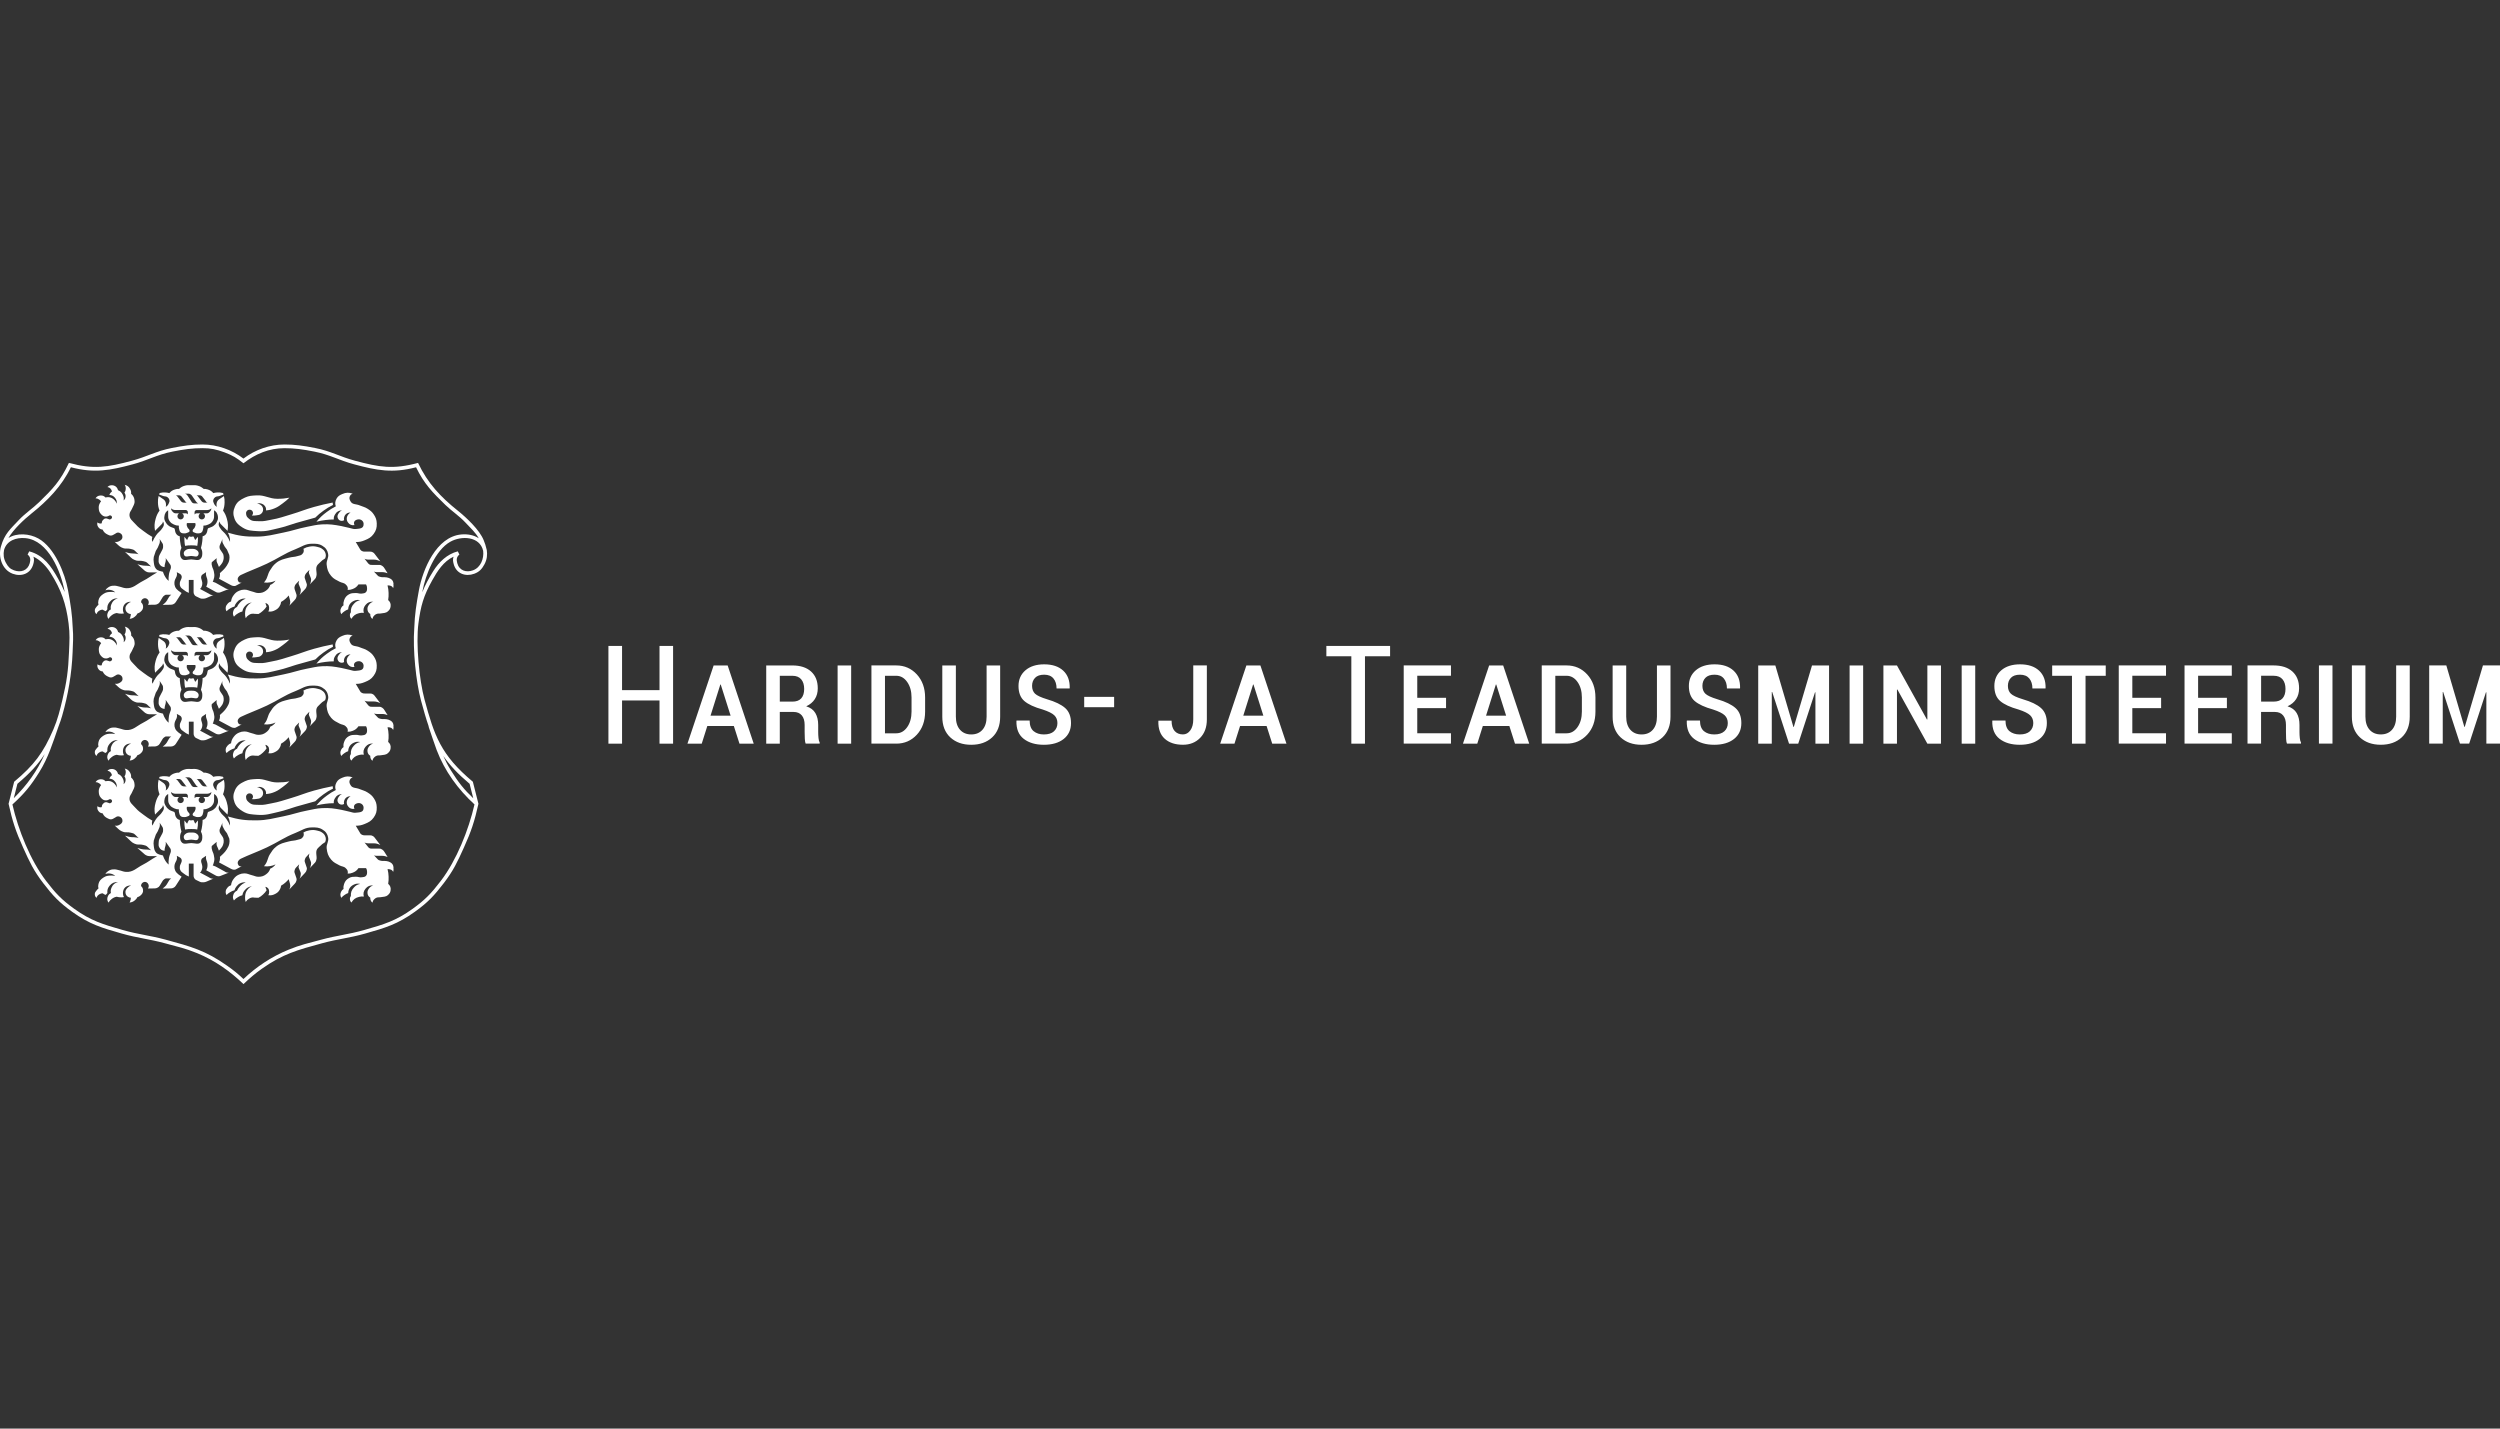 <?xml version="1.0" encoding="utf-8"?>
<!-- Generator: Adobe Illustrator 26.0.0, SVG Export Plug-In . SVG Version: 6.00 Build 0)  -->
<svg version="1.1" id="Layer_1" xmlns="http://www.w3.org/2000/svg" xmlns:xlink="http://www.w3.org/1999/xlink" x="0px" y="0px"
	 viewBox="0 0 112 64" style="enable-background:new 0 0 112 64;" xml:space="preserve">
<rect x="0" y="0" width="112" height="64" fill="#333333" stroke="none"/>
<style type="text/css">
	.st0{fill:#1F3C88;}
	.st1{fill:#36B190;}
	.st2{fill:#F8B010;}
	.st3{fill:#FFFFFF;}
	.st4{fill:#454545;}
	.st5{clip-path:url(#SVGID_00000009552292152463330490000002113793671189044156_);}
	.st6{fill:#172057;}
	.st7{fill:#58BBEF;}
	.st8{fill-rule:evenodd;clip-rule:evenodd;fill:#FFFFFF;}
	.st9{fill:#323334;}
	.st10{fill-rule:evenodd;clip-rule:evenodd;fill:#323334;}
	.st11{fill-rule:evenodd;clip-rule:evenodd;fill:#454545;}
	.st12{fill:#EC0009;}
	.st13{fill:#F9423A;}
	.st14{fill:#FF0000;}
	.st15{fill-rule:evenodd;clip-rule:evenodd;fill:#0019AF;}
	.st16{fill:#04529C;}
	.st17{fill:#EE4035;}
	.st18{fill:#EE003B;}
	.st19{fill:#003087;}
	.st20{fill-rule:evenodd;clip-rule:evenodd;fill:#003087;}
	.st21{fill:#004B7F;}
	.st22{fill:#007B6C;}
	.st23{fill-rule:evenodd;clip-rule:evenodd;}
	.st24{clip-path:url(#SVGID_00000129892578598262939240000005900084944648681370_);}
	.st25{fill:#CCE8FF;}
	.st26{clip-path:url(#SVGID_00000000906021733173147100000013540421410186587825_);}
	.st27{fill:#990AE3;}
	.st28{fill:#EC5030;}
	.st29{fill:#004097;}
	.st30{fill:#FFF000;}
	.st31{fill:#D2D2D3;}
	.st32{fill-rule:evenodd;clip-rule:evenodd;fill:#ED1C24;}
	.st33{fill-rule:evenodd;clip-rule:evenodd;fill:#FEFEFE;}
	.st34{fill-rule:evenodd;clip-rule:evenodd;fill:#00AEEA;}
	.st35{fill:#99DF2B;}
	.st36{fill:#82BFE9;}
	.st37{fill:#4EA727;}
	.st38{fill:none;}
	.st39{fill-rule:evenodd;clip-rule:evenodd;fill:url(#SVGID_00000140709446662543517620000008321167724609628817_);}
	.st40{fill:url(#SVGID_00000123408125446238732610000016743387899997030798_);}
	.st41{fill:url(#SVGID_00000148657566058716071950000001135729239932974224_);}
	.st42{fill:#FAAF5A;}
	.st43{fill-rule:evenodd;clip-rule:evenodd;fill:url(#SVGID_00000007419360086082748500000013038952522897771962_);}
	.st44{fill:#DC8730;}
	.st45{fill:#8D4428;}
	.st46{fill:#9F5024;}
	.st47{fill:#AD5725;}
	.st48{fill:#E48E33;}
	.st49{fill:#DB7B29;}
	.st50{fill:#FFB560;}
	.st51{fill:#BC6327;}
	.st52{fill:#FFCB80;}
	.st53{fill:#FFD68E;}
	.st54{fill:#D57C3F;}
	.st55{fill:#FFCD85;}
	.st56{fill:#EFA952;}
	.st57{fill:#FDAC4A;}
	.st58{fill:#EB962A;}
	.st59{fill:#FFC378;}
	.st60{fill:#FFCE89;}
	.st61{fill:#FFD79D;}
	.st62{fill:#EEAF67;}
	.st63{fill:#BF6B29;}
	.st64{fill:#FCB664;}
	.st65{fill:#994822;}
	.st66{fill:#D47429;}
	.st67{fill:#E7944B;}
	.st68{fill:#964C25;}
	.st69{fill:#823D1E;}
	.st70{fill:#6C2B13;}
	.st71{fill:#BA6019;}
	.st72{fill:#D89050;}
	.st73{fill:#7E3717;}
	.st74{fill:#94441E;}
	.st75{fill:#DD8732;}
	.st76{fill:#FFC278;}
	.st77{fill:#EA913E;}
	.st78{fill:#C57231;}
	.st79{fill:#642813;}
	.st80{fill:#56220C;}
	.st81{fill:#F49E4D;}
	.st82{fill:#76310A;}
	.st83{fill:#994B17;}
	.st84{fill:#A35622;}
	.st85{fill:#AF6638;}
	.st86{fill:#A5572A;}
	.st87{fill:#E69646;}
	.st88{fill:#D27C3C;}
	.st89{fill:#7A2C13;}
	.st90{fill:#C27138;}
	.st91{fill:#9A4921;}
	.st92{fill:#96441E;}
	.st93{fill:#A04E14;}
	.st94{fill:#AA5A28;}
	.st95{fill:#944428;}
	.st96{fill:#FFC283;}
	.st97{fill:#AA5E33;}
	.st98{fill:#E5872B;}
	.st99{fill:#B96534;}
	.st100{fill:#F29B40;}
	.st101{fill:#B46027;}
	.st102{fill:url(#SVGID_00000077313155301516935420000016030720935876706950_);}
	.st103{fill:url(#SVGID_00000084523001836374993410000018124039745888591492_);}
	.st104{fill:url(#SVGID_00000085228272043507077480000017928695281310259643_);}
	.st105{fill:url(#SVGID_00000135668099064980743290000006555338798474306722_);}
	.st106{fill:url(#SVGID_00000114762882945506324100000013864864077606520732_);}
	.st107{fill:url(#SVGID_00000082346206818928479660000013129512922639636916_);}
	.st108{fill:url(#SVGID_00000153701589129008553540000004239348535164389272_);}
	.st109{fill:url(#SVGID_00000142866004251067248200000008742742973403790758_);}
	.st110{fill:url(#SVGID_00000149360228563409619540000004040765762824668320_);}
	.st111{fill:url(#SVGID_00000038411996953206799590000012570910795789792671_);}
	.st112{fill:url(#SVGID_00000166634399120747695730000003549828653251783069_);}
	.st113{fill:url(#SVGID_00000015342122518349396090000014226242410498390945_);}
	.st114{fill:url(#SVGID_00000150805277971007177260000015625880774775219385_);}
	.st115{fill:url(#SVGID_00000151523715225710594670000003603216250798314409_);}
	.st116{fill:url(#SVGID_00000057857389917589176660000006651582788722364081_);}
	.st117{fill:url(#SVGID_00000110437317812312469730000013699411723767037607_);}
	.st118{fill:url(#SVGID_00000150073313671640917370000004151147796083161492_);}
	.st119{fill:url(#SVGID_00000010285181629551014790000007057225875785790868_);}
	.st120{fill:url(#SVGID_00000109015442593550623860000006363318032198994082_);}
	.st121{fill:url(#SVGID_00000079456251877623705030000000788916881438877853_);}
	.st122{fill:url(#SVGID_00000092415180686259749790000016410239318832829058_);}
	.st123{fill:url(#SVGID_00000087407322626358425680000010299760454808955270_);}
	.st124{fill:url(#SVGID_00000041269970360690797920000007758995324133550999_);}
	.st125{fill:url(#SVGID_00000066495970207922247560000002069759714157417112_);}
	.st126{fill:url(#SVGID_00000069383723654637014000000012907420565189149336_);}
	.st127{fill:url(#SVGID_00000042713784065378799180000004443983962441533626_);}
	.st128{fill:url(#SVGID_00000052069137889344718790000010999089049860400024_);}
	.st129{fill:url(#SVGID_00000065075818679229528060000003803725159387124921_);}
	.st130{fill:url(#SVGID_00000041980670635755484590000016875723600914913438_);}
	.st131{fill:url(#SVGID_00000005972012024463597290000007970985611548703146_);}
	.st132{fill:url(#SVGID_00000157267109356963631640000012992306811669823408_);}
	.st133{fill:url(#SVGID_00000106145700114594063710000002628310769387496352_);}
	.st134{fill:url(#SVGID_00000050634367563791795260000015379607238805888173_);}
	.st135{fill:url(#SVGID_00000042732404073054909930000013410441065550852791_);}
	.st136{fill:url(#SVGID_00000081636573668155180810000008617250682032097166_);}
	.st137{fill:url(#SVGID_00000119088090943859221050000007759746057543572917_);}
	.st138{fill:url(#SVGID_00000144300349252949486180000014472785672569859463_);}
	.st139{fill:url(#SVGID_00000078750936309646874610000005590399608859146123_);}
	.st140{fill:#F8A943;}
	.st141{fill:#EC9C4B;}
	.st142{fill:#B43C19;}
	.st143{fill:#FF5F00;}
	.st144{fill-rule:evenodd;clip-rule:evenodd;fill:#2F313F;}
	.st145{fill:#0078D2;}
	.st146{fill:#0E0F0C;}
	.st147{fill:url(#SVGID_00000181789043675657276610000002721454977521616806_);}
	.st148{fill:url(#SVGID_00000024688891498004409970000001133146161148142511_);}
	.st149{fill:url(#SVGID_00000077297313298429802930000000668085235335536773_);}
	.st150{fill:url(#SVGID_00000117643890650643971140000016612549443084419763_);}
	.st151{fill:url(#SVGID_00000110443945842639058960000007546362453920267966_);}
	.st152{fill:#3E3C72;}
	.st153{fill:#0000EE;}
</style>
<g id="Haridus-_x0020_ja_x0020_Teadusministeerium_vapp_est_rgb-1v.svg">
	<g>
		<g>
			<g>
				<path class="st3" d="M109.595,29.811h-0.767v3.503h0.607v-2.312l0.018-0.003l0.754,2.315
					h0.412l0.752-2.3l0.018,0.003v2.297H112v-3.503h-0.764l-0.815,2.754h-0.018
					L109.595,29.811z M107.348,29.811v2.293c0,0.252-0.062,0.448-0.185,0.588
					c-0.123,0.14-0.291,0.21-0.503,0.21c-0.211,0-0.378-0.07-0.502-0.21
					c-0.125-0.14-0.187-0.336-0.187-0.588v-2.293H105.364v2.297
					c0,0.395,0.119,0.703,0.358,0.925c0.238,0.221,0.551,0.332,0.938,0.332
					c0.387,0,0.7-0.111,0.938-0.332c0.238-0.222,0.358-0.53,0.358-0.925v-2.297h-0.607
					H107.348z M104.495,29.811h-0.607v3.503h0.607V29.811z M101.298,30.274h0.563
					c0.177,0,0.309,0.054,0.397,0.16c0.088,0.106,0.132,0.249,0.132,0.43
					c0,0.182-0.044,0.323-0.131,0.421c-0.087,0.098-0.22,0.147-0.398,0.147h-0.563v-1.158
					l0,0L101.298,30.274z M101.912,31.895c0.161,0,0.284,0.051,0.37,0.153
					c0.086,0.102,0.129,0.245,0.129,0.43v0.316c0,0.104,0.002,0.206,0.007,0.306
					c0.005,0.101,0.018,0.171,0.038,0.214l0.628,0v-0.051
					c-0.026-0.042-0.044-0.108-0.053-0.199c-0.009-0.09-0.014-0.179-0.014-0.267v-0.322
					c0-0.21-0.042-0.387-0.126-0.531c-0.084-0.143-0.221-0.244-0.409-0.302
					c0.168-0.078,0.296-0.185,0.385-0.322c0.088-0.136,0.132-0.297,0.132-0.484
					c0-0.323-0.101-0.574-0.302-0.755c-0.201-0.18-0.481-0.27-0.838-0.27h-1.17v3.503
					h0.607v-1.419c0-0,0.614-0,0.614-0L101.912,31.895z M99.765,31.261h-1.29v-0.987
					h1.509v-0.463h-2.117v3.503h2.117v-0.463h-1.509v-1.127h1.29
					C99.765,31.724,99.765,31.261,99.765,31.261z M96.818,31.261h-1.29v-0.987h1.509v-0.463
					h-2.117v3.503h2.117v-0.463h-1.509v-1.127h1.29C96.818,31.724,96.818,31.261,96.818,31.261z
					 M94.337,29.812h-2.4v0.463h0.887v3.041h0.608v-3.041h0.905v-0.463l0,0H94.337z
					 M90.938,32.762c-0.103,0.094-0.254,0.141-0.454,0.141
					c-0.186,0-0.339-0.049-0.459-0.146c-0.119-0.098-0.179-0.257-0.179-0.478h-0.583
					l-0.009,0.018c-0.01,0.36,0.099,0.627,0.328,0.804
					c0.229,0.177,0.529,0.265,0.902,0.265c0.371,0,0.666-0.087,0.886-0.259
					c0.219-0.173,0.329-0.411,0.329-0.713c0-0.294-0.087-0.519-0.262-0.674
					c-0.174-0.155-0.445-0.286-0.812-0.393c-0.273-0.083-0.453-0.167-0.54-0.251
					c-0.087-0.085-0.131-0.201-0.131-0.35c0-0.145,0.045-0.265,0.134-0.359
					c0.089-0.094,0.226-0.141,0.41-0.141c0.182,0,0.32,0.056,0.414,0.169
					c0.093,0.112,0.14,0.262,0.14,0.447l0.584-0l0.006-0.018
					c0.008-0.333-0.089-0.593-0.293-0.781c-0.203-0.187-0.487-0.281-0.85-0.281
					c-0.353,0-0.633,0.089-0.841,0.267c-0.207,0.179-0.311,0.413-0.311,0.703
					c0,0.298,0.086,0.523,0.26,0.673c0.174,0.15,0.451,0.278,0.831,0.384
					c0.249,0.082,0.42,0.167,0.513,0.256c0.093,0.089,0.14,0.205,0.14,0.349
					c0,0.15-0.052,0.272-0.153,0.366l0,0L90.938,32.762z M88.49,29.812H87.883v3.503h0.607
					V29.812z M86.956,29.812h-0.61v2.418l-0.018,0.006l-1.344-2.423h-0.607v3.503h0.607
					v-2.421l0.018-0.006l1.344,2.427h0.61v-3.503H86.956z M83.469,29.812h-0.607v3.503
					h0.607V29.812z M79.535,29.812h-0.767v3.503h0.608v-2.312l0.018-0.003l0.755,2.315h0.412
					l0.752-2.3l0.018,0.003v2.297h0.611v-3.503h-0.764l-0.815,2.754h-0.018
					C80.344,32.566,79.535,29.812,79.535,29.812z M77.25,32.762
					c-0.102,0.094-0.254,0.141-0.454,0.141c-0.186,0-0.339-0.049-0.458-0.146
					c-0.119-0.098-0.179-0.257-0.179-0.478h-0.583l-0.009,0.018
					c-0.01,0.36,0.099,0.627,0.328,0.804c0.229,0.177,0.529,0.265,0.902,0.265
					c0.371,0,0.666-0.087,0.886-0.259c0.219-0.173,0.329-0.411,0.329-0.713
					c0-0.294-0.087-0.519-0.261-0.674c-0.175-0.155-0.445-0.286-0.812-0.393
					c-0.273-0.083-0.453-0.167-0.54-0.251c-0.087-0.085-0.131-0.201-0.131-0.35
					c0-0.145,0.045-0.265,0.134-0.359c0.089-0.094,0.226-0.141,0.411-0.141
					c0.182,0,0.32,0.056,0.413,0.169c0.093,0.112,0.14,0.262,0.14,0.447l0.583-0
					l0.006-0.018c0.008-0.333-0.09-0.593-0.293-0.781
					c-0.203-0.187-0.486-0.281-0.849-0.281c-0.353,0-0.633,0.089-0.841,0.267
					c-0.208,0.179-0.311,0.413-0.311,0.703c0,0.298,0.087,0.523,0.26,0.673
					c0.174,0.15,0.451,0.278,0.832,0.384c0.248,0.082,0.419,0.167,0.512,0.256
					c0.093,0.089,0.14,0.205,0.14,0.349c0,0.15-0.051,0.272-0.153,0.366l0,0
					L77.25,32.762z M74.231,29.812v2.293c0,0.252-0.062,0.448-0.185,0.588
					c-0.123,0.14-0.291,0.21-0.504,0.21c-0.21,0-0.378-0.07-0.502-0.21
					c-0.124-0.14-0.186-0.336-0.186-0.588v-2.293H72.246v2.297
					c0,0.395,0.119,0.703,0.358,0.925c0.239,0.221,0.551,0.332,0.938,0.332
					c0.387,0,0.7-0.111,0.938-0.332c0.238-0.222,0.358-0.53,0.358-0.925v-2.297h-0.608
					H74.231z M70.183,30.275c0.196,0,0.36,0.093,0.49,0.278
					c0.13,0.185,0.195,0.416,0.195,0.691v0.633c0,0.282-0.065,0.515-0.195,0.699
					c-0.13,0.184-0.294,0.276-0.49,0.276h-0.505v-2.577h0.505V30.275z M70.183,33.315
					c0.369,0,0.676-0.134,0.923-0.401c0.246-0.268,0.37-0.612,0.37-1.033v-0.632
					c0-0.421-0.124-0.765-0.37-1.035c-0.247-0.268-0.554-0.403-0.923-0.403h-1.113v3.503
					H70.183z M67.014,30.666h0.018l0.442,1.395h-0.899l0.439-1.395H67.014z M67.871,33.315
					h0.638l-1.167-3.503h-0.628l-1.173,3.503h0.641l0.249-0.791h1.188l0.252,0.791H67.871z
					 M64.783,31.261h-1.29v-0.987h1.51v-0.463h-2.117v3.503h2.117v-0.463h-1.51v-1.127h1.29
					V31.261z M62.275,28.937h-2.854v0.463h1.119v3.915l0.611,0v-3.915h1.125v-0.463
					L62.275,28.937z M56.138,30.666h0.018l0.442,1.395h-0.899l0.439-1.395H56.138z
					 M56.995,33.315h0.638l-1.167-3.503h-0.628l-1.173,3.503h0.64l0.25-0.791h1.188
					C56.742,32.524,56.995,33.315,56.995,33.315z M53.458,32.23
					c0,0.204-0.043,0.368-0.131,0.489c-0.087,0.122-0.198,0.183-0.332,0.183
					c-0.156,0-0.28-0.051-0.371-0.153c-0.091-0.102-0.137-0.256-0.137-0.463h-0.586
					l-0.006,0.018c-0.01,0.347,0.085,0.611,0.284,0.791
					c0.199,0.18,0.472,0.27,0.817,0.27c0.313,0,0.569-0.102,0.77-0.307
					c0.2-0.204,0.301-0.479,0.301-0.824v-2.423H53.458v2.419l0,0H53.458z M49.913,31.219
					h-1.341v0.463h1.341V31.219z M47.219,32.762c-0.102,0.094-0.254,0.141-0.454,0.141
					c-0.186,0-0.339-0.049-0.458-0.146c-0.119-0.098-0.179-0.257-0.179-0.478h-0.583
					l-0.009,0.018c-0.01,0.36,0.099,0.627,0.328,0.804
					c0.229,0.177,0.529,0.265,0.902,0.265c0.371,0,0.666-0.087,0.886-0.259
					c0.219-0.173,0.329-0.411,0.329-0.713c0-0.294-0.087-0.519-0.261-0.674
					c-0.175-0.155-0.445-0.286-0.812-0.393c-0.272-0.083-0.452-0.167-0.54-0.251
					c-0.087-0.085-0.131-0.201-0.131-0.35c0-0.145,0.045-0.265,0.134-0.359
					c0.089-0.094,0.226-0.141,0.41-0.141c0.182,0,0.32,0.056,0.413,0.169
					c0.093,0.112,0.14,0.262,0.14,0.447l0.583-0l0.006-0.018
					c0.008-0.333-0.09-0.593-0.293-0.781c-0.203-0.187-0.487-0.281-0.849-0.281
					c-0.353,0-0.633,0.089-0.841,0.267c-0.207,0.179-0.311,0.413-0.311,0.703
					c0,0.298,0.087,0.523,0.26,0.673c0.173,0.15,0.45,0.278,0.831,0.384
					c0.248,0.082,0.42,0.167,0.512,0.256c0.093,0.089,0.14,0.205,0.14,0.349
					c0,0.15-0.051,0.272-0.153,0.366l0,0L47.219,32.762z M44.2,29.812v2.293
					c0,0.252-0.062,0.448-0.185,0.588c-0.123,0.14-0.291,0.21-0.504,0.21
					c-0.21,0-0.378-0.07-0.502-0.21c-0.124-0.14-0.186-0.336-0.186-0.588v-2.293h-0.608
					v2.297c0,0.395,0.119,0.703,0.358,0.925c0.239,0.221,0.551,0.332,0.938,0.332
					s0.7-0.111,0.938-0.332c0.239-0.222,0.358-0.53,0.358-0.925v-2.297h-0.608
					L44.2,29.812z M40.152,30.275c0.197,0,0.36,0.093,0.49,0.278
					c0.13,0.185,0.195,0.416,0.195,0.691v0.633c0,0.282-0.065,0.515-0.195,0.699
					c-0.13,0.184-0.293,0.276-0.49,0.276H39.647v-2.577h0.505L40.152,30.275z
					 M40.152,33.315c0.369,0,0.677-0.134,0.923-0.401c0.246-0.268,0.37-0.612,0.37-1.033
					v-0.632c0-0.421-0.124-0.765-0.37-1.035c-0.247-0.268-0.554-0.403-0.923-0.403h-1.112
					v3.503H40.152z M38.132,29.812h-0.607v3.503h0.607V29.812z M34.935,30.275h0.563
					c0.176,0,0.308,0.054,0.397,0.16c0.088,0.106,0.132,0.249,0.132,0.43
					c0,0.182-0.044,0.323-0.131,0.421c-0.087,0.098-0.22,0.147-0.398,0.147h-0.563v-1.158
					L34.935,30.275z M35.549,31.895c0.16,0,0.284,0.051,0.37,0.153
					c0.086,0.102,0.129,0.245,0.129,0.43v0.316c0,0.104,0.003,0.206,0.008,0.306
					c0.005,0.101,0.018,0.171,0.037,0.214l0.628,0V33.264
					c-0.026-0.042-0.043-0.108-0.052-0.199c-0.009-0.09-0.014-0.179-0.014-0.267v-0.322
					c0-0.21-0.042-0.387-0.127-0.531c-0.084-0.143-0.22-0.244-0.409-0.302
					c0.168-0.078,0.297-0.185,0.385-0.322c0.088-0.136,0.132-0.297,0.132-0.484
					c0-0.323-0.101-0.574-0.302-0.755c-0.201-0.18-0.481-0.27-0.837-0.27h-1.17v3.503
					h0.608v-1.419c0-0,0.614-0,0.614-0L35.549,31.895z M32.271,30.666h0.018
					l0.442,1.395h-0.899l0.439-1.395H32.271z M33.128,33.315h0.638l-1.167-3.503h-0.628
					l-1.173,3.503h0.64l0.25-0.791h1.188C32.876,32.524,33.128,33.315,33.128,33.315z
					 M30.154,28.937h-0.608v1.982h-1.678v-1.982h-0.611v4.378h0.611v-1.934h1.678v1.934h0.608
					V28.937z"/>
			</g>
		</g>
	</g>
	<g id="_2091062665344">
		<g>
			<g>
				<g>
					<path class="st3" d="M8.869,36.807c0.003,0.118-0.008,0.24-0.032,0.356
						c-0.091-0.023-0.179-0.023-0.273-0.023c-0.092,0-0.183,0.002-0.273,0.023
						c-0.027-0.137-0.033-0.27-0.032-0.407l0.123,0.147
						c0.012-0.025,0.064-0.157,0.093-0.163l0.007-0.003
						C8.517,36.754,8.527,36.752,8.566,36.752c0.039,0,0.049,0.002,0.086-0.018
						c0.032,0.014,0.052,0.079,0.065,0.106c0.011,0.022,0.021,0.046,0.028,0.062
						l0.124-0.147v0.051L8.869,36.807z"/>
					<path class="st3" d="M12.973,35.003c-0.212,0.04-0.335,0.05-0.551,0.05
						c-0.367-0.001-0.562-0.176-0.928-0.153c-0.207,0.014-0.334,0.012-0.521,0.099
						c-0.211,0.1-0.351,0.186-0.446,0.4c-0.088,0.197-0.093,0.351-0.018,0.553
						c0.074,0.195,0.209,0.299,0.364,0.394c0.229,0.141,0.391,0.136,0.659,0.158
						c0.379,0.029,0.587-0.05,0.952-0.133c0.313-0.07,0.481-0.147,0.788-0.236
						c0.331-0.097,0.52-0.149,0.853-0.238c0.133-0.13,0.215-0.199,0.366-0.309
						c0.158-0.113,0.253-0.171,0.427-0.258l-0.015-0.108
						c-0.326,0.064-0.509,0.108-0.83,0.195c-0.399,0.11-0.613,0.211-1.01,0.329
						c-0.353,0.104-0.549,0.181-0.912,0.246c-0.204,0.036-0.32,0.078-0.528,0.066
						c-0.18-0.01-0.317,0.019-0.455-0.099c-0.07-0.06-0.121-0.099-0.137-0.189
						c-0.012-0.062-0.016-0.107,0.019-0.157c0.032-0.046,0.07-0.068,0.126-0.07
						c0.071-0.002,0.128,0.034,0.151,0.101c0.019,0.061,0.003,0.116-0.045,0.157
						c0.076,0.007,0.121,0.007,0.196-0.006c0.089-0.015,0.151-0.009,0.218-0.07
						c0.062-0.055,0.09-0.107,0.091-0.189c0.001-0.096-0.04-0.162-0.119-0.216
						c-0.052-0.035-0.089-0.047-0.152-0.049c0.091-0.03,0.16-0.025,0.246,0.018
						c0.045,0.023,0.07,0.042,0.101,0.083c0.049,0.064,0.064,0.121,0.054,0.202
						c0.16-0.015,0.253-0.037,0.4-0.099c0.15-0.064,0.223-0.127,0.355-0.223
						c0.122-0.09,0.188-0.146,0.298-0.251L12.973,35.003z"/>
					<path class="st3" d="M8.567,37.296c-0.108,0-0.187,0-0.267,0.073
						c-0.021,0.018-0.036,0.03-0.049,0.055c-0.028,0.052-0.023,0.1,0.001,0.154
						c0.051,0.111,0.191,0.037,0.315,0.037c0.123,0,0.262,0.074,0.314-0.037
						c0.024-0.054,0.028-0.101,0-0.154c-0.014-0.025-0.027-0.037-0.048-0.055
						C8.752,37.296,8.673,37.296,8.567,37.296z"/>
					<path class="st3" d="M14.328,37.912c-0.065,0.068-0.121,0.101-0.148,0.191
						c-0.019,0.061-0.009,0.162-0.009,0.162l0.012,0.125
						c0.005,0.054,0.002,0.086-0.013,0.138c-0.013,0.047-0.02,0.076-0.053,0.112
						l-0.238,0.253c0.03-0.052,0.041-0.086,0.05-0.145
						c0.009-0.059,0.016-0.096-0.007-0.152l-0.078-0.199
						c-0.014-0.032-0.003-0.055,0.002-0.089c0.004-0.028,0.007-0.038,0.017-0.073
						l-0.133,0.143c-0.033,0.035-0.05,0.059-0.066,0.106
						c-0.016,0.051-0.022,0.086-0.006,0.137l0.083,0.245
						c0.015,0.042,0.007,0.069-0.004,0.113c-0.016,0.061-0.038,0.091-0.081,0.137
						l-0.238,0.252c0.03-0.051,0.041-0.085,0.05-0.144
						c0.009-0.059,0.016-0.098-0.007-0.153l-0.077-0.187
						c-0.014-0.034-0.003-0.056,0.002-0.091c0.004-0.029,0.007-0.039,0.018-0.072
						l-0.134,0.138c-0.033,0.035-0.05,0.061-0.065,0.106
						c-0.017,0.05-0.022,0.088-0.006,0.139l0.083,0.243
						c0.014,0.042,0.006,0.071-0.004,0.113c-0.016,0.061-0.038,0.093-0.081,0.138
						l-0.238,0.252c0.022-0.041,0.031-0.064,0.039-0.11
						c0.009-0.056,0.009-0.091-0.006-0.145l-0.058-0.208
						c-0.048,0.058-0.078,0.089-0.134,0.14c-0.074,0.066-0.121,0.1-0.207,0.15
						c-0.009,0.079-0.026,0.126-0.069,0.196c-0.054,0.085-0.102,0.125-0.19,0.172
						c-0.109,0.059-0.19,0.074-0.312,0.061c0.032-0.059,0.04-0.103,0.035-0.17
						c-0.005-0.059-0.012-0.101-0.052-0.145c-0.035-0.038-0.066-0.055-0.118-0.063
						c0.011,0.027,0.016,0.042,0.026,0.07c0.013,0.033,0.019,0.054,0.031,0.088
						c-0.055,0.083-0.092,0.125-0.164,0.191c-0.072,0.066-0.116,0.098-0.201,0.143
						c-0.064-0.001-0.101-0.003-0.165-0.005c-0.049-0.004-0.078-0.014-0.126-0.007
						c-0.058,0.009-0.088,0.025-0.139,0.058c-0.066,0.04-0.1,0.074-0.141,0.142
						c-0.025-0.083-0.032-0.132-0.029-0.218c0.007-0.147,0.03-0.245,0.126-0.354
						c0.057-0.066,0.101-0.098,0.182-0.132c-0.139,0.019-0.223,0.064-0.316,0.17
						c-0.066,0.076-0.093,0.133-0.113,0.233c-0.075,0.02-0.116,0.037-0.182,0.076
						c-0.086,0.049-0.132,0.084-0.196,0.157c-0.046-0.079-0.055-0.143-0.032-0.233
						c0.015-0.063,0.034-0.1,0.081-0.145c0.03-0.029,0.05-0.041,0.089-0.058
						c0.034-0.074,0.059-0.115,0.113-0.176c0.088-0.1,0.155-0.148,0.278-0.195
						c-0.089-0.012-0.145-0.003-0.228,0.03c-0.081,0.035-0.12,0.072-0.177,0.14
						c-0.052,0.063-0.076,0.105-0.1,0.182c-0.078,0.022-0.122,0.04-0.191,0.083
						c-0.069,0.04-0.106,0.069-0.164,0.128c-0.034-0.055-0.042-0.096-0.037-0.16
						c0.005-0.072,0.032-0.115,0.079-0.17c0.049-0.057,0.089-0.083,0.16-0.108
						c0.017-0.12,0.046-0.191,0.12-0.288c0.072-0.095,0.13-0.142,0.239-0.191
						c0.085-0.037,0.139-0.048,0.23-0.051c0.138-0.005,0.21,0.049,0.344,0.081
						c0.118,0.027,0.182,0.074,0.304,0.071c0.134-0.004,0.219-0.027,0.328-0.108
						c0.101-0.074,0.15-0.14,0.192-0.258c0.051-0.02,0.079-0.035,0.123-0.069
						c0.051-0.039,0.076-0.068,0.113-0.12c-0.088,0.041-0.143,0.06-0.239,0.076
						c-0.107,0.018-0.171,0.018-0.279,0.005c0.023-0.029,0.036-0.044,0.058-0.074
						c0.115-0.162,0.103-0.295,0.208-0.462c0.09-0.142,0.142-0.228,0.272-0.334
						c0.189-0.155,0.344-0.176,0.58-0.24c0.152-0.042,0.248-0.025,0.398-0.076
						c0.078-0.027,0.138-0.021,0.195-0.082c0.04-0.041,0.062-0.072,0.07-0.13
						c0.006-0.043,0.003-0.07-0.015-0.109c0.099-0.058,0.161-0.079,0.272-0.1
						c0.136-0.023,0.22-0.02,0.355,0.014c0.082,0.02,0.133,0.032,0.202,0.079
						c0.07,0.049,0.111,0.086,0.145,0.163c0.042,0.098,0.042,0.176,0,0.274
						c-0.103,0.061-0.157,0.103-0.24,0.189L14.328,37.912z"/>
					<g>
						<path class="st3" d="M17.632,38.868c-0.01-0.069-0.018-0.111-0.061-0.165
							c-0.043-0.056-0.103-0.079-0.15-0.101c-0.045-0.02-0.137-0.032-0.186-0.032h-0.057
							c-0.053,0-0.084,0.001-0.135-0.014c-0.05-0.014-0.082-0.02-0.118-0.056l-0.173-0.184
							c0.024,0.012,0.041,0.016,0.069,0.02c0.024,0.003,0.037,0.005,0.061,0.005h0.247
							c0.055,0,0.085,0.007,0.138,0.02c0.039,0.009,0.06,0.016,0.097,0.031l-0.132-0.211
							c-0.031-0.049-0.05-0.079-0.097-0.113c-0.048-0.033-0.083-0.05-0.143-0.05h-0.309
							c-0.051,0-0.084,0.003-0.129-0.02c-0.043-0.021-0.058-0.049-0.089-0.086l-0.135-0.17
							c0.03,0.017,0.05,0.022,0.083,0.03c0.028,0.005,0.044,0.009,0.073,0.009h0.271
							c0.066,0,0.104,0.01,0.166,0.028c0.046,0.016,0.072,0.025,0.115,0.049l-0.251-0.329
							c-0.026-0.034-0.043-0.052-0.08-0.072c-0.042-0.025-0.072-0.034-0.12-0.034h-0.239
							c-0.047,0-0.075-0.002-0.118-0.02c-0.043-0.02-0.07-0.035-0.093-0.076l-0.199-0.334
							c0.162-0.002,0.258-0.02,0.408-0.083c0.175-0.073,0.283-0.128,0.393-0.281
							c0.111-0.155,0.146-0.279,0.139-0.47c-0.007-0.16-0.039-0.256-0.126-0.391
							c-0.082-0.127-0.156-0.183-0.283-0.265c-0.127-0.083-0.219-0.092-0.359-0.152
							c-0.159-0.07-0.325-0.027-0.407-0.181c-0.038-0.071-0.066-0.126-0.041-0.204
							c0.024-0.072,0.066-0.115,0.138-0.14c-0.17-0.061-0.299-0.057-0.466,0.016
							c-0.115,0.051-0.191,0.091-0.254,0.201c-0.069,0.12-0.08,0.221-0.038,0.352
							c-0.162,0.083-0.25,0.138-0.397,0.247c-0.203,0.15-0.308,0.249-0.471,0.442
							c0.157-0.038,0.247-0.055,0.407-0.075c0.144-0.019,0.227-0.024,0.373-0.025
							c-0.007-0.083,0.004-0.135,0.044-0.208c0.071-0.132,0.179-0.199,0.33-0.202
							c-0.066,0.025-0.101,0.054-0.142,0.111c-0.055,0.077-0.091,0.149-0.055,0.237
							c0.032,0.075,0.088,0.121,0.17,0.125c0.045,0.003,0.075-0.005,0.114-0.031
							c-0.012-0.05-0.011-0.082,0.002-0.133c0.035-0.135,0.151-0.218,0.29-0.208
							c-0.043,0.021-0.065,0.039-0.096,0.076c-0.094,0.11-0.106,0.254-0.019,0.371
							c0.072,0.098,0.171,0.136,0.29,0.114c-0.018-0.031-0.024-0.053-0.025-0.089
							c-0.001-0.106,0.108-0.17,0.216-0.17c0.114,0.002,0.211,0.085,0.216,0.199
							c0.011,0.231-0.187,0.214-0.348,0.234c-0.105,0.016-0.164-0.021-0.268-0.042
							c-0.15-0.029-0.232-0.061-0.383-0.088c-0.331-0.062-0.523-0.093-0.859-0.075
							c-0.263,0.013-0.409,0.057-0.668,0.107c-0.418,0.08-0.644,0.175-1.061,0.259
							c-0.466,0.092-0.73,0.177-1.205,0.182c-0.508,0.007-0.803-0.034-1.289-0.175
							c0.052,0.093,0.073,0.153,0.089,0.258c0.009,0.059,0.008,0.093,0.008,0.152
							c-0.049-0.12-0.086-0.184-0.158-0.29c-0.096-0.144-0.202-0.186-0.29-0.335
							c-0.02-0.036-0.038-0.055-0.05-0.095c-0.012-0.042-0.016-0.07-0.005-0.113
							c0.007-0.034,0.016-0.054,0.037-0.083c0,0.032,0.005,0.05,0.018,0.077
							c0.011,0.019,0.017,0.029,0.032,0.043l0.304,0.303
							c0.034-0.209,0.027-0.34-0.03-0.544c-0.044-0.152-0.082-0.236-0.172-0.366
							c0.05-0.136,0.066-0.22,0.07-0.366c0.002-0.111-0.004-0.175-0.03-0.283
							c-0.066,0.039-0.103,0.064-0.165,0.11c-0.042,0.032-0.074,0.042-0.106,0.084
							c-0.037,0.048-0.05,0.085-0.059,0.145c-0.007,0.056-0.004,0.089,0.014,0.142
							c-0.062-0.037-0.094-0.073-0.127-0.139c-0.03-0.063-0.05-0.108-0.032-0.176
							c0.015-0.05,0.036-0.076,0.076-0.109c0.062-0.054,0.123-0.033,0.201-0.059
							c0.072-0.024,0.113-0.04,0.184-0.069c-0.003-0.015-0.007-0.022-0.012-0.036
							c-0.007-0.012-0.012-0.019-0.02-0.03c-0.105-0.027-0.169-0.032-0.278-0.023
							c-0.06,0.005-0.093,0.011-0.15,0.026c-0.078-0.087-0.141-0.128-0.253-0.163
							c-0.069-0.022-0.111-0.027-0.182-0.025c-0.091-0.079-0.156-0.114-0.272-0.147
							c-0.106-0.028-0.17-0.016-0.278-0.016c-0.109,0-0.174-0.013-0.279,0.016
							c-0.115,0.032-0.181,0.067-0.271,0.147c-0.072-0.002-0.114,0.003-0.184,0.025
							c-0.111,0.035-0.176,0.076-0.252,0.163c-0.059-0.016-0.092-0.021-0.151-0.026
							c-0.109-0.009-0.173-0.004-0.278,0.023c-0.007,0.01-0.01,0.017-0.017,0.028
							c-0.007,0.015-0.01,0.022-0.015,0.037c0.07,0.029,0.111,0.045,0.184,0.069
							c0.077,0.025,0.138,0.005,0.201,0.059c0.041,0.033,0.062,0.059,0.076,0.109
							C7.598,35.168,7.578,35.213,7.547,35.276c-0.032,0.065-0.063,0.102-0.126,0.139
							c0.018-0.052,0.021-0.086,0.014-0.142C7.426,35.212,7.412,35.175,7.375,35.127
							c-0.032-0.042-0.063-0.052-0.104-0.084c-0.063-0.046-0.1-0.071-0.165-0.113
							c-0.025,0.11-0.032,0.175-0.03,0.287c0.004,0.146,0.02,0.23,0.071,0.366
							c-0.091,0.13-0.13,0.214-0.174,0.366c-0.057,0.204-0.064,0.334-0.028,0.544
							l0.302-0.303c0.015-0.014,0.022-0.024,0.032-0.043
							c0.014-0.027,0.019-0.046,0.019-0.077c0.021,0.028,0.03,0.049,0.038,0.083
							c0.009,0.043,0.006,0.071-0.006,0.113c-0.013,0.04-0.03,0.059-0.051,0.095
							c-0.087,0.149-0.194,0.192-0.29,0.335c-0.073,0.106-0.108,0.172-0.159,0.29
							c-0.019-0.041-0.024-0.068-0.025-0.113c0-0.044,0.005-0.069,0.021-0.108
							c-0.161-0.092-0.251-0.151-0.399-0.265c-0.141-0.108-0.231-0.162-0.347-0.296
							c-0.139-0.159-0.301-0.253-0.278-0.461c0.012-0.108,0.076-0.152,0.116-0.253
							c0.05-0.125,0.118-0.192,0.111-0.327c-0.006-0.145-0.051-0.239-0.157-0.336
							c0.008-0.084-0.004-0.138-0.045-0.214c-0.056-0.103-0.125-0.155-0.24-0.182
							c0.039,0.065,0.05,0.113,0.045,0.189c-0.004,0.067-0.02,0.108-0.057,0.164
							c0.039,0.054,0.052,0.098,0.051,0.165c-0.004,0.078-0.029,0.13-0.089,0.183
							c0.019-0.106,0.007-0.177-0.044-0.271c-0.052-0.096-0.106-0.147-0.207-0.19
							c-0.03-0.135-0.141-0.222-0.279-0.221c-0.083,0.001-0.137,0.023-0.195,0.082
							c0.073,0.01,0.122,0.039,0.163,0.1c0.023,0.036,0.034,0.061,0.039,0.102
							c-0.029,0.019-0.042,0.032-0.064,0.058c-0.025,0.032-0.037,0.054-0.05,0.094
							c0.107,0.005,0.177,0.038,0.245,0.12c0.073,0.084,0.096,0.162,0.083,0.271
							c-0.022-0.064-0.042-0.101-0.088-0.151c-0.113-0.123-0.248-0.163-0.411-0.125
							c-0.065-0.069-0.133-0.095-0.227-0.089c-0.099,0.007-0.165,0.044-0.221,0.127
							c0.064,0.003,0.103,0.015,0.157,0.05c0.042,0.025,0.063,0.046,0.091,0.086
							c-0.027,0.032-0.04,0.052-0.059,0.09c-0.039,0.081-0.051,0.137-0.044,0.227
							c0.007,0.1,0.024,0.164,0.088,0.24c0.069,0.081,0.135,0.132,0.241,0.126
							c0.034-0.002,0.055-0.008,0.088-0.019c0.037-0.012,0.056-0.04,0.094-0.036
							c0.094,0.011,0.127,0.138,0,0.181c-0.034,0.012-0.054-0.012-0.088-0.019
							c-0.043-0.01-0.065-0.03-0.109-0.025c-0.058,0.005-0.091,0.031-0.128,0.075
							c-0.039,0.046-0.052,0.085-0.054,0.145c-0.043,0.013-0.072,0.013-0.114,0
							c-0.032-0.01-0.05-0.021-0.076-0.044c-0.021,0.081-0.01,0.146,0.039,0.215
							c0.049,0.069,0.105,0.1,0.189,0.106c0.055,0.113,0.115,0.173,0.228,0.226
							c0.055,0.027,0.089,0.046,0.15,0.044c0.076-0.002,0.11-0.044,0.178-0.076
							c0.045-0.02,0.064-0.05,0.114-0.056c0.053-0.007,0.088,0.002,0.132,0.03
							c0.063,0.042,0.09,0.096,0.088,0.17c-0.002,0.097-0.073,0.147-0.16,0.19
							c-0.066,0.03-0.114,0.036-0.186,0.022l0.157,0.147
							c0.055,0.049,0.088,0.075,0.153,0.106c0.069,0.032,0.115,0.047,0.191,0.047
							l0.03-0c0.075,0,0.118,0,0.19,0.019c0.078,0.018,0.13,0.025,0.186,0.081
							l0.163,0.159c-0.041-0.016-0.066-0.021-0.11-0.027
							c-0.036-0.007-0.056-0.011-0.091-0.011H5.966c-0.083,0-0.13-0.008-0.211-0.026
							c-0.062-0.014-0.096-0.024-0.155-0.044l0.256,0.243
							c0.052,0.05,0.086,0.076,0.152,0.107c0.071,0.031,0.114,0.047,0.191,0.047
							l0.03-0c0.074,0,0.118,0,0.191,0.019c0.076,0.018,0.128,0.027,0.185,0.081
							l0.166,0.159c-0.04-0.016-0.066-0.021-0.11-0.027
							c-0.036-0.007-0.056-0.009-0.091-0.009h-0.051c-0.082,0-0.13-0.01-0.211-0.026
							c-0.063-0.016-0.096-0.024-0.155-0.046L6.45,38.246
							c0.037,0.034,0.059,0.054,0.105,0.074c0.049,0.021,0.079,0.034,0.132,0.034H7.04
							c-0.299,0.165-0.378,0.251-0.64,0.385c-0.286,0.146-0.437,0.343-0.758,0.322
							c-0.124-0.008-0.187-0.05-0.309-0.076c-0.079-0.017-0.123-0.037-0.202-0.038
							c-0.106,0-0.175,0.008-0.265,0.064c-0.069,0.042-0.104,0.076-0.145,0.145
							c0.081-0.029,0.135-0.034,0.221-0.019c0.094,0.016,0.149,0.042,0.221,0.106
							c-0.071-0.016-0.111-0.021-0.184-0.019c-0.142,0.003-0.235,0.015-0.353,0.095
							c-0.114,0.079-0.184,0.148-0.215,0.285c-0.018,0.076-0.018,0.125,0,0.201
							c-0.036,0.026-0.054,0.046-0.081,0.081c-0.046,0.058-0.081,0.093-0.083,0.165
							c-0.001,0.074,0.02,0.125,0.076,0.172c0.027-0.079,0.066-0.125,0.139-0.165
							c0.049-0.027,0.082-0.037,0.14-0.039c0.02,0.017,0.032,0.025,0.056,0.039
							c0.03,0.017,0.048,0.023,0.082,0.032l0.07-0.082
							c-0.012-0.134,0.016-0.225,0.101-0.329c0.101-0.121,0.214-0.172,0.373-0.163
							c-0.147,0.04-0.235,0.118-0.291,0.258c-0.035,0.086-0.04,0.143-0.025,0.235
							c-0.066,0.034-0.1,0.069-0.132,0.135c-0.049,0.105-0.042,0.199,0.024,0.293
							c0.042-0.074,0.077-0.111,0.145-0.164c0.077-0.057,0.131-0.083,0.226-0.101
							c0.049,0.015,0.077,0.02,0.128,0.025c0.076,0.008,0.12,0.006,0.194-0.007
							c-0.031-0.055-0.041-0.092-0.045-0.157c-0.007-0.155,0.06-0.285,0.202-0.341
							c0.061-0.023,0.101-0.028,0.164-0.018c-0.066,0.018-0.103,0.039-0.15,0.088
							c-0.074,0.074-0.12,0.143-0.101,0.246c0.014,0.079,0.046,0.128,0.113,0.17
							c0.044,0.027,0.074,0.037,0.126,0.039c-0.001,0.04-0.003,0.062-0.014,0.101
							c-0.01,0.047-0.02,0.072-0.044,0.116c0.101-0.012,0.162-0.037,0.239-0.101
							c0.055-0.046,0.082-0.079,0.114-0.142c0.052-0.014,0.083-0.029,0.126-0.064
							c0.089-0.072,0.142-0.153,0.124-0.268c-0.01-0.071-0.033-0.113-0.086-0.16
							c-0.011-0.1,0.071-0.189,0.17-0.191c0.106,0,0.186,0.106,0.17,0.211
							c-0.005,0.035-0.014,0.055-0.035,0.085l0.307-0.004
							c0.047-0.002,0.075-0.008,0.118-0.03c0.049-0.023,0.076-0.044,0.103-0.089
							l0.123-0.204c0.022-0.037,0.039-0.057,0.076-0.083
							c0.033-0.025,0.055-0.044,0.098-0.042l0.221,0.002
							c-0.025,0.015-0.039,0.025-0.06,0.047c-0.017,0.019-0.028,0.028-0.041,0.052
							l-0.1,0.167c-0.031,0.052-0.057,0.076-0.101,0.116
							c-0.031,0.03-0.051,0.045-0.086,0.071l0.366-0.007c0.049,0,0.077-0.007,0.12-0.028
							c0.047-0.023,0.074-0.046,0.103-0.091L8.136,39.275
							c-0.056-0.049-0.239-0.138-0.293-0.29c-0.024-0.064-0.032-0.105-0.029-0.174
							c0.002-0.057,0.012-0.089,0.032-0.145c0.018-0.054,0.046-0.075,0.063-0.129
							c0.014-0.042,0.02-0.066,0.022-0.11c0-0.033-0.002-0.054-0.01-0.088l0.134,0.074
							c0.031,0.017,0.048,0.032,0.067,0.064c0.018,0.034,0.022,0.058,0.02,0.095
							c-0.002,0.039-0.019,0.057-0.03,0.094c-0.021,0.061-0.048,0.089-0.055,0.153
							c-0.006,0.063-0.005,0.105,0.022,0.164c0.032,0.074,0.084,0.097,0.148,0.149
							c0.081,0.065,0.135,0.096,0.232,0.136v-0.58h0.214v0.536
							c0,0.049,0.005,0.079,0.031,0.12c0.02,0.036,0.038,0.057,0.075,0.075l0.171,0.083
							c0.061,0.028,0.104,0.028,0.17,0.025c0.054-0.003,0.084-0.012,0.133-0.032
							l0.307-0.133c-0.039,0.005-0.063,0.003-0.102-0.007
							c-0.042-0.01-0.061-0.031-0.1-0.052l-0.398-0.212
							c0.048-0.039,0.069-0.081,0.088-0.144c0.017-0.052,0.017-0.086,0.014-0.141
							c-0.005-0.055-0.021-0.081-0.032-0.133c-0.008-0.032-0.019-0.049-0.019-0.081
							c-0.002-0.034,0-0.052,0.012-0.083c0.011-0.025,0.017-0.042,0.04-0.057l0.17-0.113
							c-0.005,0.029-0.007,0.045-0.007,0.076c0,0.037,0.005,0.057,0.013,0.094
							c0.01,0.046,0.026,0.067,0.038,0.113c0.012,0.049,0.019,0.078,0.019,0.127
							c0.002,0.096-0.015,0.153-0.057,0.239l0.411,0.228
							c0.041,0.022,0.066,0.036,0.113,0.039c0.045,0.005,0.072,0.003,0.114-0.014
							l0.378-0.149c-0.04,0.007-0.064,0.005-0.101-0.005
							c-0.044-0.012-0.063-0.03-0.101-0.052L9.664,38.822
							c-0.024-0.014-0.039-0.017-0.063-0.025c-0.027-0.01-0.042-0.017-0.071-0.025
							c0.019-0.029,0.022-0.046,0.032-0.076c0.015-0.044,0.023-0.069,0.032-0.114
							c0.019-0.103,0.007-0.167-0.014-0.27c-0.018-0.108-0.069-0.157-0.086-0.265
							c-0.01-0.03-0.014-0.049-0.012-0.081c0.001-0.032-0.005-0.058,0.018-0.077
							l0.206-0.173c-0.005,0.031-0.007,0.049-0.005,0.081c0,0.025,0.001,0.039,0.005,0.064
							c0.01,0.048,0.032,0.072,0.05,0.12c0.02,0.049,0.032,0.077,0.051,0.128
							c0.034-0.032,0.052-0.052,0.082-0.091c0.052-0.064,0.082-0.103,0.107-0.182
							c0.022-0.064,0.029-0.105,0.026-0.173c-0.005-0.07-0.011-0.114-0.049-0.173
							L9.872,37.339c-0.024-0.037-0.033-0.065-0.036-0.109
							c-0.005-0.06,0.012-0.093,0.036-0.149l0.102-0.235
							c-0.014,0.042-0.017,0.071-0.012,0.115c0.004,0.032,0.009,0.052,0.023,0.081
							l0.081,0.153l0.104,0.137l0.103,0.238c0.015,0.086,0.015,0.138,0,0.224
							c-0.021,0.106-0.056,0.16-0.111,0.255c-0.091,0.153-0.254,0.282-0.31,0.337
							c0,0,0.006,0.044,0.005,0.073c-0.002,0.071-0.016,0.111-0.044,0.177l0.529,0.283
							c0.042,0.022,0.068,0.035,0.114,0.041c0.045,0.004,0.075,0.007,0.116-0.015
							l0.258-0.138c-0.037,0.013-0.066,0.012-0.102-0.007
							c-0.04-0.019-0.054-0.048-0.069-0.088c-0.037-0.1,0.038-0.197,0.125-0.24
							c0.354-0.17,0.723-0.299,1.174-0.509c0.507-0.238,0.76-0.444,1.282-0.65
							c0.281-0.11,0.433-0.245,0.736-0.245c0.188,0,0.314-0.003,0.473,0.098
							c0.077,0.049,0.122,0.081,0.173,0.157c0.045,0.067,0.058,0.113,0.076,0.191
							c0.044,0.187-0.083,0.297-0.064,0.486c0.023,0.214,0.064,0.348,0.202,0.511
							c0.115,0.137,0.22,0.174,0.377,0.26c0.106,0.056,0.196,0.04,0.279,0.127
							c0.039,0.039,0.066,0.064,0.082,0.12c0.013,0.044,0.013,0.075,0,0.12
							c0.087,0.002,0.139-0.007,0.221-0.039c0.123-0.047,0.191-0.099,0.265-0.207
							l0.34-0c0.033,0.057,0.043,0.096,0.045,0.162c0.001,0.074,0,0.13-0.05,0.185
							c-0.052,0.056-0.11,0.05-0.185,0.063c-0.105,0.017-0.166-0.028-0.272-0.025
							c-0.119,0.005-0.196-0.002-0.301,0.058c-0.117,0.066-0.175,0.138-0.221,0.265
							c-0.029,0.084-0.035,0.138-0.025,0.226c-0.048,0.032-0.072,0.058-0.101,0.108
							c-0.055,0.1-0.055,0.191,0,0.29c0.054-0.062,0.089-0.095,0.158-0.138
							c0.055-0.037,0.089-0.055,0.151-0.076c0.008-0.182,0.098-0.312,0.265-0.385
							c0.098-0.042,0.168-0.049,0.272-0.025c-0.122,0.025-0.193,0.065-0.278,0.157
							c-0.108,0.118-0.148,0.226-0.139,0.386c-0.035,0.047-0.046,0.086-0.042,0.144
							c0.004,0.064,0.022,0.103,0.067,0.147c0.086-0.142,0.18-0.213,0.341-0.253
							c0.081-0.02,0.131-0.023,0.215-0.014c-0.036-0.135-0.014-0.243,0.075-0.353
							c0.093-0.115,0.203-0.16,0.349-0.145c-0.087,0.025-0.137,0.059-0.192,0.132
							c-0.049,0.069-0.076,0.123-0.069,0.209c0.008,0.094,0.046,0.157,0.126,0.207
							c-0.003,0.047,0.001,0.077,0.018,0.12c0.02,0.047,0.039,0.072,0.078,0.103
							c0.014-0.066,0.034-0.105,0.081-0.153c0.033-0.034,0.057-0.049,0.1-0.069
							c0.071-0.03,0.121-0.01,0.197-0.025c0.126-0.023,0.219-0.008,0.315-0.094
							c0.071-0.063,0.108-0.116,0.121-0.211c0.018-0.121-0.017-0.212-0.109-0.293
							c0.019-0.124,0.023-0.195,0.019-0.322c-0.005-0.131-0.016-0.205-0.047-0.334
							l0.04,0c0.04,0,0.049,0.005,0.102,0.019c0.038,0.008,0.084,0.05,0.111,0.103
							c0.019-0.071,0.021-0.116,0.01-0.189l0,0L17.632,38.868z M9.471,35.481
							c-0.004,0.056-0.022,0.1-0.064,0.147c-0.045,0.05-0.083,0.079-0.143,0.079H9.114
							c0.039,0.038,0.07,0.068,0.07,0.13c0,0.079-0.064,0.143-0.143,0.143
							s-0.143-0.064-0.143-0.143c0-0.041,0.017-0.077,0.044-0.103l0.027-0.027l-0.163-0
							c-0.037,0-0.059,0.02-0.088,0.049v-0.04c0-0.025-0.002-0.047,0-0.067
							c0.004-0.042,0.042-0.09,0.088-0.09H9.284c0.066,0,0.14-0.03,0.188-0.077l0,0
							L9.471,35.481z M8.954,34.901c0.026,0,0.041,0.007,0.064,0.019
							c0.022,0.013,0.034,0.023,0.05,0.045l0.155,0.201
							c0.012,0.015,0.014,0.027,0.025,0.039c0.018,0.015,0.03,0.021,0.051,0.025H9.173
							c-0.038,0-0.061-0.007-0.095-0.025c-0.032-0.019-0.046-0.039-0.069-0.069l-0.125-0.165
							c-0.011-0.015-0.016-0.023-0.03-0.037c-0.017-0.016-0.027-0.022-0.046-0.032h0.146
							L8.954,34.901z M8.447,34.824c0.036,0,0.059,0.012,0.091,0.033
							c0.027,0.017,0.042,0.03,0.061,0.057l0.184,0.265
							c0.012,0.016,0.019,0.023,0.032,0.037c0.022,0.022,0.037,0.032,0.064,0.045H8.71
							c-0.039,0-0.065-0.008-0.096-0.032c-0.024-0.018-0.031-0.037-0.047-0.064l-0.152-0.233
							c-0.015-0.023-0.023-0.037-0.044-0.057c-0.028-0.025-0.048-0.038-0.085-0.051
							l0.161-0L8.447,34.824z M8.028,34.901c0.025,0,0.04,0.007,0.062,0.019
							c0.023,0.013,0.035,0.023,0.051,0.045l0.157,0.201
							c0.01,0.015,0.012,0.027,0.025,0.039c0.016,0.015,0.029,0.021,0.05,0.025h-0.125
							c-0.039,0-0.063-0.007-0.094-0.025c-0.034-0.019-0.048-0.039-0.07-0.069L7.959,34.969
							c-0.012-0.015-0.019-0.023-0.032-0.037c-0.016-0.016-0.027-0.022-0.046-0.032
							L8.028,34.901z M7.849,35.558h0.478c0.029,0,0.046,0.014,0.068,0.04
							c0.029,0.034,0.02,0.076,0.02,0.117l-0.004,0.036
							c-0.024-0.024-0.045-0.045-0.084-0.045h-0.164c0.041,0.038,0.071,0.068,0.071,0.13
							c0,0.079-0.064,0.143-0.143,0.143c-0.078,0-0.142-0.064-0.142-0.143
							c0-0.041,0.015-0.077,0.042-0.103l0.028-0.027l-0.15-0
							c-0.063,0-0.098-0.029-0.143-0.079C7.684,35.581,7.664,35.537,7.662,35.481
							c0.046,0.047,0.12,0.077,0.187,0.077l0,0L7.849,35.558z M7.65,38.172l-0.057,0.166
							c-0.017,0.047-0.019,0.077-0.027,0.126c-0.016,0.105-0.018,0.164-0.011,0.269
							c-0.031-0.025-0.048-0.042-0.075-0.073c-0.029-0.032-0.04-0.052-0.064-0.086
							c-0.052-0.081-0.074-0.132-0.106-0.219L7.303,38.326
							c-0.093-0.029-0.238-0.039-0.317-0.138c-0.073-0.091-0.08-0.167-0.096-0.282
							c-0.015-0.096-0.015-0.153,0-0.25l0.089-0.263l0.09-0.154l0.071-0.168
							c0.014-0.034,0.017-0.056,0.02-0.091c0.005-0.048,0.003-0.079-0.01-0.126
							l0.125,0.191c0.03,0.048,0.032,0.085,0.032,0.138
							c0.001,0.059-0.003,0.097-0.032,0.149l-0.125,0.236
							c-0.035,0.067-0.039,0.115-0.042,0.192c-0.003,0.074-0.012,0.123,0.021,0.191
							c0.05,0.104,0.129,0.157,0.244,0.165c0.001-0.049,0.003-0.077,0.013-0.125
							c0.01-0.054,0.028-0.081,0.036-0.135c0.004-0.023,0.005-0.037,0.007-0.062
							c0-0.032-0.002-0.051-0.007-0.083l0.207,0.297c0.022,0.031,0.023,0.054,0.025,0.089
							c0.003,0.03,0.003,0.049-0.005,0.076l0,0H7.65z M9.708,36.107
							c-0.039,0.071-0.073,0.108-0.139,0.157c-0.069,0.053-0.122,0.061-0.201,0.095
							c-0.018,0.008-0.03,0.006-0.045,0.02c-0.017,0.015-0.017,0.034-0.025,0.055
							c-0.012,0.038-0.007,0.059-0.019,0.096c-0.015,0.046-0.025,0.074-0.056,0.113
							c-0.043,0.051-0.08,0.074-0.146,0.089c-0.001,0.093-0.005,0.147-0.017,0.24
							c-0.014,0.111-0.027,0.173-0.057,0.283c0.018,0.034,0.026,0.056,0.038,0.093
							c0.019,0.061,0.024,0.096,0.022,0.16c-0.003,0.088-0.009,0.147-0.063,0.216
							c-0.105,0.135-0.264,0.046-0.434,0.046c-0.171,0-0.331,0.089-0.435-0.046
							c-0.054-0.069-0.059-0.128-0.063-0.216c-0.002-0.064,0.004-0.1,0.021-0.16
							c0.012-0.037,0.021-0.059,0.039-0.093C8.099,37.146,8.088,37.084,8.072,36.973
							c-0.012-0.093-0.015-0.147-0.017-0.24c-0.066-0.015-0.103-0.038-0.145-0.089
							c-0.032-0.038-0.042-0.067-0.057-0.113c-0.012-0.037-0.007-0.059-0.018-0.096
							c-0.009-0.021-0.007-0.04-0.025-0.055c-0.014-0.014-0.027-0.012-0.044-0.02
							c-0.081-0.034-0.133-0.042-0.202-0.095c-0.066-0.05-0.1-0.087-0.139-0.157
							c-0.045-0.081-0.071-0.136-0.064-0.228c0.005-0.052,0.007-0.064,0.02-0.115
							c0.008-0.027,0.023-0.057,0.035-0.081c0.015-0.027,0.028-0.04,0.05-0.062
							c0.023-0.023,0.04-0.036,0.069-0.05v0.261c0,0.097,0.018,0.159,0.075,0.237
							c0.052,0.072,0.102,0.101,0.184,0.14c0.079,0.036,0.131,0.049,0.221,0.05
							c-0.007,0.061-0.004,0.098,0.012,0.157c0.017,0.061,0.022,0.105,0.069,0.145
							c0.047,0.041,0.09,0.042,0.151,0.044c0.059,0.003,0.095-0.004,0.149-0.029
							c0.042-0.02,0.089-0.025,0.098-0.071c0.003-0.02,0-0.032-0.007-0.05
							c-0.012-0.04-0.045-0.05-0.067-0.085c-0.018-0.03-0.03-0.049-0.04-0.083
							c-0.011-0.032-0.019-0.052-0.014-0.084c0.003-0.025-0.002-0.06,0.023-0.06
							l0.349-0c0.025,0,0.02,0.035,0.024,0.06c0.006,0.032-0.004,0.052-0.015,0.084
							c-0.01,0.034-0.021,0.052-0.04,0.083c-0.022,0.035-0.056,0.044-0.068,0.085
							c-0.006,0.018-0.01,0.03-0.007,0.05c0.009,0.045,0.056,0.051,0.098,0.071
							c0.054,0.025,0.089,0.032,0.148,0.029c0.063-0.002,0.105-0.003,0.152-0.044
							c0.047-0.04,0.053-0.084,0.069-0.145c0.017-0.059,0.018-0.096,0.014-0.157
							c0.087-0.002,0.14-0.014,0.22-0.05c0.082-0.039,0.131-0.068,0.183-0.14
							c0.057-0.078,0.076-0.139,0.076-0.237v-0.261c0.029,0.015,0.045,0.027,0.069,0.05
							c0.022,0.022,0.037,0.035,0.05,0.062c0.012,0.024,0.028,0.055,0.036,0.081
							c0.015,0.051,0.016,0.063,0.02,0.115c0.007,0.092-0.019,0.147-0.064,0.228
							L9.708,36.107z"/>
					</g>
					<path class="st3" d="M8.869,30.452c0.003,0.12-0.008,0.241-0.032,0.358
						C8.746,30.785,8.659,30.786,8.565,30.785c-0.092-0.001-0.183,0.003-0.273,0.023
						c-0.027-0.135-0.033-0.269-0.032-0.407l0.123,0.147
						c0.012-0.023,0.064-0.155,0.093-0.164l0.007-0.002
						c0.034,0.019,0.044,0.017,0.083,0.017c0.039,0,0.049,0,0.086-0.019
						c0.032,0.014,0.052,0.077,0.065,0.106c0.011,0.023,0.021,0.045,0.028,0.063
						l0.124-0.148c0,0,0,0.051,0,0.051L8.869,30.452z"/>
					<path class="st3" d="M12.973,28.65c-0.212,0.04-0.335,0.051-0.551,0.051
						c-0.367-0.001-0.562-0.176-0.928-0.153c-0.207,0.013-0.334,0.011-0.521,0.099
						c-0.211,0.1-0.351,0.186-0.446,0.399c-0.088,0.197-0.093,0.352-0.018,0.554
						c0.074,0.194,0.209,0.298,0.364,0.393c0.229,0.141,0.391,0.136,0.659,0.157
						c0.379,0.03,0.587-0.05,0.952-0.132c0.313-0.071,0.481-0.147,0.788-0.236
						c0.331-0.096,0.52-0.149,0.853-0.238c0.133-0.131,0.215-0.2,0.366-0.309
						c0.158-0.114,0.253-0.172,0.427-0.259l-0.015-0.107
						c-0.326,0.064-0.509,0.107-0.83,0.195c-0.399,0.111-0.613,0.211-1.01,0.329
						c-0.353,0.104-0.549,0.181-0.912,0.245c-0.204,0.037-0.32,0.079-0.528,0.068
						c-0.18-0.01-0.317,0.018-0.455-0.1c-0.07-0.059-0.121-0.1-0.137-0.189
						c-0.012-0.061-0.016-0.107,0.019-0.158c0.032-0.045,0.07-0.067,0.126-0.069
						c0.071-0.002,0.128,0.034,0.151,0.101c0.019,0.061,0.003,0.116-0.045,0.158
						c0.076,0.007,0.121,0.006,0.196-0.007c0.089-0.014,0.151-0.009,0.218-0.069
						c0.062-0.054,0.09-0.107,0.091-0.189c0.001-0.097-0.04-0.162-0.119-0.217
						c-0.052-0.035-0.089-0.047-0.152-0.049c0.091-0.03,0.16-0.024,0.246,0.019
						c0.045,0.023,0.07,0.041,0.101,0.082c0.049,0.064,0.064,0.121,0.054,0.201
						c0.16-0.014,0.253-0.036,0.4-0.099c0.15-0.064,0.223-0.127,0.355-0.223
						c0.122-0.09,0.188-0.146,0.298-0.251L12.973,28.65z"/>
					<path class="st3" d="M8.567,30.943c-0.108,0-0.187,0-0.267,0.072
						c-0.021,0.018-0.036,0.03-0.049,0.055c-0.028,0.052-0.023,0.099,0.001,0.154
						c0.051,0.111,0.191,0.037,0.315,0.037c0.123,0,0.262,0.074,0.314-0.037
						c0.024-0.055,0.028-0.102,0-0.154c-0.014-0.025-0.027-0.037-0.048-0.055
						C8.752,30.943,8.673,30.943,8.567,30.943z"/>
					<path class="st3" d="M14.328,31.559c-0.065,0.068-0.121,0.101-0.148,0.191
						c-0.019,0.061-0.009,0.162-0.009,0.162l0.012,0.124
						c0.005,0.055,0.002,0.086-0.013,0.139c-0.013,0.046-0.02,0.076-0.053,0.111
						l-0.238,0.252c0.03-0.051,0.041-0.085,0.05-0.144
						c0.009-0.059,0.016-0.097-0.007-0.153l-0.078-0.197
						c-0.014-0.032-0.003-0.056,0.002-0.091c0.004-0.028,0.007-0.038,0.017-0.072
						l-0.133,0.142c-0.033,0.036-0.05,0.059-0.066,0.106
						c-0.016,0.051-0.022,0.087-0.006,0.138l0.083,0.243
						c0.015,0.041,0.007,0.07-0.004,0.114c-0.016,0.06-0.038,0.091-0.081,0.136
						l-0.238,0.251c0.03-0.05,0.041-0.084,0.05-0.143
						c0.009-0.059,0.016-0.098-0.007-0.153l-0.077-0.189
						c-0.014-0.032-0.003-0.055,0.002-0.089c0.004-0.029,0.007-0.039,0.018-0.072
						l-0.134,0.138c-0.033,0.036-0.05,0.059-0.065,0.106
						c-0.017,0.05-0.022,0.086-0.006,0.138l0.083,0.243
						c0.014,0.042,0.006,0.071-0.004,0.113c-0.016,0.061-0.038,0.093-0.081,0.137
						L12.958,33.491c0.022-0.04,0.031-0.066,0.039-0.11
						c0.009-0.056,0.009-0.091-0.006-0.147l-0.058-0.208
						c-0.048,0.059-0.078,0.091-0.134,0.142c-0.074,0.066-0.121,0.099-0.207,0.149
						c-0.009,0.08-0.026,0.127-0.069,0.195c-0.054,0.086-0.102,0.125-0.19,0.172
						c-0.109,0.06-0.19,0.076-0.312,0.063c0.032-0.061,0.04-0.103,0.035-0.17
						c-0.005-0.061-0.012-0.101-0.052-0.145c-0.035-0.039-0.066-0.056-0.118-0.064
						c0.011,0.027,0.016,0.043,0.026,0.071c0.013,0.034,0.019,0.054,0.031,0.088
						c-0.055,0.081-0.092,0.125-0.164,0.191c-0.072,0.066-0.116,0.098-0.201,0.143
						c-0.064-0.002-0.101-0.003-0.165-0.006c-0.049-0.003-0.078-0.015-0.126-0.006
						c-0.058,0.008-0.088,0.025-0.139,0.055c-0.066,0.042-0.1,0.076-0.141,0.144
						c-0.025-0.083-0.032-0.134-0.029-0.219c0.007-0.146,0.03-0.244,0.126-0.354
						c0.057-0.066,0.101-0.098,0.182-0.133c-0.139,0.018-0.223,0.066-0.316,0.17
						c-0.066,0.078-0.093,0.135-0.113,0.235c-0.075,0.02-0.116,0.037-0.182,0.076
						c-0.086,0.048-0.132,0.084-0.196,0.157c-0.046-0.079-0.055-0.143-0.032-0.233
						c0.015-0.063,0.034-0.101,0.081-0.145c0.03-0.029,0.05-0.042,0.089-0.057
						c0.034-0.074,0.059-0.114,0.113-0.177c0.088-0.1,0.155-0.146,0.278-0.195
						c-0.089-0.01-0.145-0.003-0.228,0.032c-0.081,0.035-0.12,0.073-0.177,0.139
						c-0.052,0.064-0.076,0.106-0.1,0.184c-0.078,0.022-0.122,0.041-0.191,0.082
						c-0.069,0.041-0.106,0.07-0.164,0.127c-0.034-0.054-0.042-0.094-0.037-0.158
						c0.005-0.074,0.032-0.115,0.079-0.171c0.049-0.057,0.089-0.084,0.16-0.108
						c0.017-0.12,0.046-0.191,0.12-0.289c0.072-0.094,0.13-0.143,0.239-0.19
						c0.085-0.037,0.139-0.047,0.23-0.051c0.138-0.005,0.21,0.049,0.344,0.08
						c0.118,0.027,0.182,0.074,0.304,0.071c0.134-0.004,0.219-0.028,0.328-0.108
						c0.101-0.074,0.15-0.139,0.192-0.257c0.051-0.02,0.079-0.038,0.123-0.069
						c0.051-0.039,0.076-0.067,0.113-0.12c-0.088,0.041-0.143,0.059-0.239,0.075
						c-0.107,0.019-0.171,0.02-0.279,0.006c0.023-0.029,0.036-0.046,0.058-0.076
						c0.115-0.16,0.103-0.293,0.208-0.46c0.09-0.142,0.142-0.228,0.272-0.334
						c0.189-0.155,0.344-0.176,0.58-0.24c0.152-0.042,0.248-0.025,0.398-0.076
						c0.078-0.027,0.138-0.023,0.195-0.083c0.04-0.041,0.062-0.073,0.07-0.13
						c0.006-0.044,0.003-0.071-0.015-0.111c0.099-0.056,0.161-0.077,0.272-0.098
						c0.136-0.023,0.22-0.021,0.355,0.014c0.082,0.02,0.133,0.031,0.202,0.079
						c0.07,0.049,0.111,0.084,0.145,0.164c0.042,0.097,0.042,0.175,0,0.272
						c-0.103,0.061-0.157,0.104-0.24,0.19L14.328,31.559z"/>
					<g>
						<path class="st3" d="M17.632,32.512c-0.01-0.068-0.018-0.111-0.061-0.166
							c-0.043-0.054-0.103-0.077-0.15-0.099c-0.045-0.02-0.137-0.033-0.186-0.033
							l-0.057-0c-0.053,0-0.084,0.003-0.135-0.013c-0.05-0.014-0.082-0.02-0.118-0.058
							l-0.173-0.181c0.024,0.011,0.041,0.013,0.069,0.018
							c0.024,0.005,0.037,0.006,0.061,0.006h0.247c0.055,0,0.085,0.007,0.138,0.019
							c0.039,0.01,0.06,0.017,0.097,0.032l-0.132-0.21
							c-0.031-0.049-0.05-0.081-0.097-0.113c-0.048-0.034-0.083-0.05-0.143-0.05h-0.309
							c-0.051,0-0.084,0.003-0.129-0.02c-0.043-0.022-0.058-0.049-0.089-0.086l-0.135-0.17
							c0.03,0.017,0.05,0.021,0.083,0.028c0.028,0.007,0.044,0.01,0.073,0.01h0.271
							c0.066,0,0.104,0.01,0.166,0.029c0.046,0.015,0.072,0.025,0.115,0.049l-0.251-0.329
							c-0.026-0.034-0.043-0.052-0.08-0.074c-0.042-0.023-0.072-0.032-0.12-0.032h-0.239
							c-0.047,0-0.075-0.002-0.118-0.02c-0.043-0.02-0.07-0.035-0.093-0.076
							l-0.199-0.335c0.162-0.001,0.258-0.02,0.408-0.082
							c0.175-0.072,0.283-0.128,0.393-0.282c0.111-0.155,0.146-0.278,0.139-0.469
							c-0.007-0.16-0.039-0.256-0.126-0.392c-0.082-0.127-0.156-0.183-0.283-0.265
							c-0.127-0.084-0.219-0.091-0.359-0.152c-0.159-0.069-0.325-0.026-0.407-0.18
							c-0.038-0.072-0.066-0.127-0.041-0.204c0.024-0.072,0.066-0.115,0.138-0.139
							c-0.17-0.062-0.299-0.059-0.466,0.014c-0.115,0.05-0.191,0.091-0.254,0.201
							c-0.069,0.12-0.08,0.221-0.038,0.353c-0.162,0.083-0.25,0.138-0.397,0.246
							c-0.203,0.15-0.308,0.25-0.471,0.442c0.157-0.039,0.247-0.055,0.407-0.076
							c0.144-0.018,0.227-0.023,0.373-0.025c-0.007-0.083,0.004-0.135,0.044-0.208
							c0.071-0.133,0.179-0.199,0.33-0.202c-0.066,0.026-0.101,0.055-0.142,0.112
							c-0.055,0.076-0.091,0.148-0.055,0.235c0.032,0.077,0.088,0.122,0.17,0.125
							c0.045,0.003,0.075-0.005,0.114-0.03c-0.012-0.05-0.011-0.082,0.002-0.133
							c0.035-0.135,0.151-0.219,0.29-0.208c-0.043,0.021-0.065,0.039-0.096,0.075
							c-0.094,0.111-0.106,0.255-0.019,0.372c0.072,0.098,0.171,0.136,0.29,0.113
							c-0.018-0.031-0.024-0.053-0.025-0.089c-0.001-0.106,0.108-0.17,0.216-0.17
							c0.114,0.002,0.211,0.084,0.216,0.199c0.011,0.23-0.187,0.213-0.348,0.234
							c-0.105,0.015-0.164-0.022-0.268-0.042c-0.15-0.029-0.232-0.061-0.383-0.088
							c-0.331-0.062-0.523-0.093-0.859-0.076c-0.263,0.014-0.409,0.058-0.668,0.107
							c-0.418,0.08-0.644,0.175-1.061,0.259c-0.466,0.093-0.73,0.178-1.205,0.182
							c-0.508,0.007-0.803-0.034-1.289-0.175c0.052,0.092,0.073,0.151,0.089,0.258
							c0.009,0.059,0.008,0.093,0.008,0.152c-0.049-0.12-0.086-0.184-0.158-0.291
							c-0.096-0.143-0.202-0.187-0.29-0.336c-0.02-0.035-0.038-0.054-0.05-0.094
							c-0.012-0.042-0.016-0.069-0.005-0.113c0.007-0.035,0.016-0.055,0.037-0.082
							c0,0.032,0.005,0.05,0.018,0.077c0.011,0.019,0.017,0.029,0.032,0.042l0.304,0.304
							c0.034-0.209,0.027-0.339-0.03-0.543c-0.044-0.151-0.082-0.236-0.172-0.366
							c0.05-0.137,0.066-0.221,0.07-0.366c0.002-0.111-0.004-0.175-0.03-0.284
							c-0.066,0.04-0.103,0.064-0.165,0.111c-0.042,0.031-0.074,0.042-0.106,0.083
							c-0.037,0.048-0.05,0.085-0.059,0.145c-0.007,0.055-0.004,0.089,0.014,0.142
							c-0.062-0.038-0.094-0.073-0.127-0.139c-0.03-0.063-0.05-0.108-0.032-0.176
							c0.015-0.05,0.036-0.076,0.076-0.11c0.062-0.052,0.123-0.032,0.201-0.058
							c0.072-0.025,0.113-0.04,0.184-0.069c-0.003-0.014-0.007-0.022-0.012-0.035
							c-0.007-0.013-0.012-0.021-0.02-0.031c-0.105-0.026-0.169-0.032-0.278-0.023
							C9.643,28.423,9.609,28.429,9.552,28.445c-0.078-0.088-0.141-0.129-0.253-0.165
							c-0.069-0.021-0.111-0.027-0.182-0.024c-0.091-0.08-0.156-0.115-0.272-0.147
							c-0.106-0.028-0.17-0.016-0.278-0.016c-0.109,0-0.174-0.012-0.279,0.016
							c-0.115,0.032-0.181,0.067-0.271,0.147c-0.072-0.002-0.114,0.004-0.184,0.024
							c-0.111,0.035-0.176,0.076-0.252,0.165c-0.059-0.016-0.092-0.022-0.151-0.027
							c-0.109-0.01-0.173-0.004-0.278,0.023c-0.007,0.011-0.01,0.017-0.017,0.03
							c-0.007,0.013-0.01,0.021-0.015,0.036c0.07,0.029,0.111,0.044,0.184,0.069
							c0.077,0.026,0.138,0.006,0.201,0.058c0.041,0.034,0.062,0.061,0.076,0.11
							c0.019,0.067-0.002,0.113-0.032,0.176c-0.032,0.066-0.063,0.101-0.126,0.139
							c0.018-0.053,0.021-0.087,0.014-0.142c-0.008-0.06-0.022-0.097-0.059-0.145
							c-0.032-0.041-0.063-0.052-0.104-0.083c-0.063-0.047-0.1-0.072-0.165-0.113
							c-0.025,0.109-0.032,0.175-0.03,0.287c0.004,0.145,0.02,0.23,0.071,0.366
							c-0.091,0.13-0.13,0.214-0.174,0.366c-0.057,0.204-0.064,0.334-0.028,0.543
							l0.302-0.304c0.015-0.014,0.022-0.023,0.032-0.042
							c0.014-0.026,0.019-0.045,0.019-0.077c0.021,0.028,0.03,0.047,0.038,0.082
							c0.009,0.044,0.006,0.071-0.006,0.113c-0.013,0.04-0.03,0.059-0.051,0.094
							c-0.087,0.149-0.194,0.192-0.29,0.336c-0.073,0.106-0.108,0.171-0.159,0.29
							c-0.019-0.042-0.024-0.069-0.025-0.115c0-0.042,0.005-0.067,0.021-0.106
							c-0.161-0.094-0.251-0.152-0.399-0.265c-0.141-0.108-0.231-0.162-0.347-0.297
							c-0.139-0.159-0.301-0.253-0.278-0.461c0.012-0.108,0.076-0.152,0.116-0.252
							c0.05-0.126,0.118-0.193,0.111-0.329c-0.006-0.144-0.051-0.238-0.157-0.334
							c0.008-0.086-0.004-0.14-0.045-0.215c-0.056-0.103-0.125-0.156-0.24-0.183
							c0.039,0.065,0.05,0.113,0.045,0.189c-0.004,0.068-0.02,0.108-0.057,0.164
							c0.039,0.054,0.052,0.097,0.051,0.164c-0.004,0.079-0.029,0.132-0.089,0.183
							c0.019-0.106,0.007-0.177-0.044-0.271c-0.052-0.097-0.106-0.147-0.207-0.19
							c-0.03-0.135-0.141-0.222-0.279-0.221c-0.083,0.001-0.137,0.023-0.195,0.082
							c0.073,0.009,0.122,0.038,0.163,0.1c0.023,0.035,0.034,0.06,0.039,0.102
							c-0.029,0.018-0.042,0.031-0.064,0.057c-0.025,0.032-0.037,0.055-0.05,0.095
							c0.107,0.005,0.177,0.039,0.245,0.12c0.073,0.084,0.096,0.161,0.083,0.271
							c-0.022-0.065-0.042-0.1-0.088-0.15c-0.113-0.124-0.248-0.165-0.411-0.125
							c-0.065-0.069-0.133-0.096-0.227-0.09c-0.099,0.007-0.165,0.045-0.221,0.127
							c0.064,0.003,0.103,0.015,0.157,0.05c0.042,0.026,0.063,0.046,0.091,0.087
							c-0.027,0.032-0.04,0.052-0.059,0.089c-0.039,0.081-0.051,0.137-0.044,0.228
							c0.007,0.099,0.024,0.164,0.088,0.239c0.069,0.08,0.135,0.132,0.241,0.126
							c0.034-0.001,0.055-0.008,0.088-0.018c0.037-0.012,0.056-0.04,0.094-0.036
							c0.094,0.011,0.127,0.138,0,0.182c-0.034,0.012-0.054-0.012-0.088-0.019
							c-0.043-0.01-0.065-0.03-0.109-0.025c-0.058,0.005-0.091,0.03-0.128,0.075
							c-0.039,0.046-0.052,0.084-0.054,0.145c-0.043,0.012-0.072,0.012-0.114,0
							c-0.032-0.01-0.05-0.021-0.076-0.045c-0.021,0.082-0.01,0.145,0.039,0.216
							c0.049,0.069,0.105,0.1,0.189,0.106c0.055,0.113,0.115,0.172,0.228,0.226
							c0.055,0.027,0.089,0.046,0.15,0.044c0.076-0.002,0.11-0.044,0.178-0.076
							c0.045-0.02,0.064-0.051,0.114-0.056c0.053-0.008,0.088,0.002,0.132,0.03
							c0.063,0.042,0.09,0.095,0.088,0.17c-0.002,0.097-0.073,0.147-0.16,0.189
							c-0.066,0.031-0.114,0.036-0.186,0.023l0.157,0.147
							c0.055,0.049,0.088,0.075,0.153,0.106c0.069,0.031,0.115,0.048,0.191,0.048
							l0.03-0c0.075,0,0.118-0.001,0.19,0.017c0.078,0.02,0.13,0.027,0.186,0.083
							l0.163,0.159c-0.041-0.017-0.066-0.021-0.11-0.028
							c-0.036-0.006-0.056-0.01-0.091-0.01H5.966c-0.083,0-0.13-0.008-0.211-0.027
							c-0.062-0.014-0.096-0.023-0.155-0.046l0.256,0.245
							c0.052,0.05,0.086,0.076,0.152,0.106c0.071,0.031,0.114,0.047,0.191,0.047h0.03
							c0.074,0,0.118,0,0.191,0.018c0.076,0.019,0.128,0.026,0.185,0.082l0.166,0.159
							c-0.04-0.017-0.066-0.021-0.11-0.027C6.626,31.701,6.606,31.698,6.57,31.698h-0.051
							c-0.082,0-0.13-0.009-0.211-0.027c-0.063-0.014-0.096-0.023-0.155-0.045l0.297,0.266
							c0.037,0.034,0.059,0.052,0.105,0.074c0.049,0.022,0.079,0.032,0.132,0.032H7.04
							c-0.299,0.166-0.378,0.251-0.64,0.386c-0.286,0.146-0.437,0.342-0.758,0.321
							c-0.124-0.008-0.187-0.05-0.309-0.075c-0.079-0.017-0.123-0.038-0.202-0.038
							c-0.106,0-0.175,0.008-0.265,0.064c-0.069,0.04-0.104,0.075-0.145,0.144
							c0.081-0.028,0.135-0.033,0.221-0.019c0.094,0.016,0.149,0.042,0.221,0.107
							c-0.071-0.015-0.111-0.02-0.184-0.019c-0.142,0.002-0.235,0.014-0.353,0.094
							c-0.114,0.077-0.184,0.149-0.215,0.283c-0.018,0.077-0.018,0.126,0,0.202
							c-0.036,0.027-0.054,0.046-0.081,0.081c-0.046,0.056-0.081,0.093-0.083,0.166
							c-0.001,0.072,0.02,0.123,0.076,0.172c0.027-0.079,0.066-0.125,0.139-0.165
							c0.049-0.028,0.082-0.037,0.14-0.038c0.02,0.017,0.032,0.025,0.056,0.038
							c0.03,0.016,0.048,0.022,0.082,0.03l0.07-0.081
							c-0.012-0.133,0.016-0.225,0.101-0.329c0.101-0.122,0.214-0.172,0.373-0.163
							c-0.147,0.04-0.235,0.118-0.291,0.258c-0.035,0.086-0.04,0.143-0.025,0.234
							c-0.066,0.034-0.1,0.069-0.132,0.135c-0.049,0.103-0.042,0.199,0.024,0.293
							c0.042-0.074,0.077-0.113,0.145-0.163c0.077-0.059,0.131-0.083,0.226-0.102
							c0.049,0.015,0.077,0.02,0.128,0.025c0.076,0.009,0.12,0.007,0.194-0.006
							c-0.031-0.056-0.041-0.094-0.045-0.157c-0.007-0.155,0.06-0.285,0.202-0.341
							c0.061-0.023,0.101-0.028,0.164-0.019c-0.066,0.018-0.103,0.039-0.15,0.088
							c-0.074,0.073-0.12,0.143-0.101,0.246c0.014,0.077,0.046,0.127,0.113,0.17
							c0.044,0.027,0.074,0.037,0.126,0.039c-0.001,0.041-0.003,0.063-0.014,0.102
							c-0.01,0.047-0.02,0.072-0.044,0.114c0.101-0.01,0.162-0.036,0.239-0.101
							c0.055-0.045,0.082-0.078,0.114-0.141c0.052-0.014,0.083-0.029,0.126-0.064
							c0.089-0.073,0.142-0.155,0.124-0.268c-0.01-0.071-0.033-0.114-0.086-0.162
							c-0.011-0.098,0.071-0.188,0.17-0.189c0.106,0,0.186,0.106,0.17,0.211
							c-0.005,0.036-0.014,0.056-0.035,0.084l0.307-0.003
							c0.047-0.002,0.075-0.009,0.118-0.03c0.049-0.023,0.076-0.044,0.103-0.09
							l0.123-0.203c0.022-0.037,0.039-0.058,0.076-0.083
							c0.033-0.024,0.055-0.043,0.098-0.043l0.221,0.004
							c-0.025,0.015-0.039,0.025-0.06,0.045c-0.017,0.019-0.028,0.03-0.041,0.054
							L7.475,33.263c-0.031,0.051-0.057,0.076-0.101,0.117
							c-0.031,0.03-0.051,0.045-0.086,0.069l0.366-0.005
							c0.049-0.001,0.077-0.008,0.12-0.029c0.047-0.025,0.074-0.046,0.103-0.091
							l0.26-0.405c-0.056-0.048-0.239-0.138-0.293-0.29
							c-0.024-0.064-0.032-0.104-0.029-0.174c0.002-0.057,0.012-0.09,0.032-0.145
							c0.018-0.054,0.046-0.076,0.063-0.13c0.014-0.042,0.02-0.065,0.022-0.109
							c0-0.034-0.002-0.055-0.01-0.088l0.134,0.073c0.031,0.018,0.048,0.034,0.067,0.066
							c0.018,0.033,0.022,0.057,0.02,0.094c-0.002,0.039-0.019,0.057-0.03,0.094
							c-0.021,0.059-0.048,0.089-0.055,0.151c-0.006,0.064-0.005,0.104,0.022,0.163
							c0.032,0.076,0.084,0.098,0.148,0.148c0.081,0.066,0.135,0.098,0.232,0.138v-0.579
							h0.214v0.535c0,0.047,0.005,0.078,0.031,0.119c0.02,0.035,0.038,0.058,0.075,0.076
							l0.171,0.082c0.061,0.029,0.104,0.029,0.17,0.024
							c0.054-0.004,0.084-0.01,0.133-0.03l0.307-0.133
							c-0.039,0.005-0.063,0.003-0.102-0.007c-0.042-0.013-0.061-0.032-0.1-0.052
							l-0.398-0.213c0.048-0.038,0.069-0.08,0.088-0.143
							c0.017-0.054,0.017-0.087,0.014-0.142C9.057,32.398,9.042,32.37,9.03,32.318
							c-0.008-0.032-0.019-0.049-0.019-0.083c-0.002-0.032,0-0.052,0.012-0.081
							c0.011-0.025,0.017-0.042,0.04-0.057l0.17-0.113
							c-0.005,0.029-0.007,0.046-0.007,0.076c0,0.037,0.005,0.057,0.013,0.094
							c0.01,0.046,0.026,0.068,0.038,0.113c0.012,0.048,0.019,0.076,0.019,0.126
							c0.002,0.096-0.015,0.153-0.057,0.239l0.411,0.228
							c0.041,0.022,0.066,0.033,0.113,0.038c0.045,0.005,0.072,0.002,0.114-0.013
							l0.378-0.149c-0.04,0.005-0.064,0.004-0.101-0.006
							c-0.044-0.011-0.063-0.031-0.101-0.052L9.664,32.465
							c-0.024-0.012-0.039-0.016-0.063-0.024c-0.027-0.011-0.042-0.016-0.071-0.025
							c0.019-0.028,0.022-0.046,0.032-0.075c0.015-0.044,0.023-0.069,0.032-0.114
							c0.019-0.105,0.007-0.167-0.014-0.271c-0.018-0.106-0.069-0.155-0.086-0.263
							c-0.01-0.031-0.014-0.049-0.012-0.081c0.001-0.032-0.005-0.058,0.018-0.077
							l0.206-0.173c-0.005,0.031-0.007,0.05-0.005,0.082c0,0.025,0.001,0.038,0.005,0.063
							c0.01,0.049,0.032,0.073,0.05,0.121c0.02,0.049,0.032,0.077,0.051,0.128
							c0.034-0.033,0.052-0.054,0.082-0.091c0.052-0.066,0.082-0.105,0.107-0.182
							c0.022-0.066,0.029-0.104,0.026-0.174c-0.005-0.069-0.011-0.114-0.049-0.172
							l-0.102-0.152c-0.024-0.037-0.033-0.064-0.036-0.108
							c-0.005-0.059,0.012-0.094,0.036-0.148l0.102-0.235
							c-0.014,0.042-0.017,0.069-0.012,0.114c0.004,0.032,0.009,0.052,0.023,0.081
							l0.081,0.152l0.104,0.138l0.103,0.238c0.015,0.086,0.015,0.138,0,0.225
							c-0.021,0.106-0.056,0.16-0.111,0.253c-0.091,0.153-0.254,0.283-0.31,0.337
							c0,0,0.006,0.045,0.005,0.074c-0.002,0.071-0.016,0.111-0.044,0.177l0.529,0.283
							c0.042,0.022,0.068,0.036,0.114,0.04c0.045,0.004,0.075,0.008,0.116-0.015
							l0.258-0.138c-0.037,0.014-0.066,0.011-0.102-0.007
							c-0.04-0.018-0.054-0.047-0.069-0.088c-0.037-0.099,0.038-0.198,0.125-0.239
							c0.354-0.17,0.723-0.298,1.174-0.509c0.507-0.238,0.76-0.446,1.282-0.65
							c0.281-0.11,0.433-0.244,0.736-0.244c0.188,0,0.314-0.004,0.473,0.096
							c0.077,0.049,0.122,0.083,0.173,0.159c0.045,0.065,0.058,0.113,0.076,0.19
							c0.044,0.186-0.083,0.296-0.064,0.486c0.023,0.213,0.064,0.347,0.202,0.511
							c0.115,0.136,0.22,0.174,0.377,0.259c0.106,0.056,0.196,0.041,0.279,0.125
							c0.039,0.04,0.066,0.065,0.082,0.119c0.013,0.046,0.013,0.075,0,0.121
							c0.087,0.003,0.139-0.006,0.221-0.038c0.123-0.047,0.191-0.099,0.265-0.208h0.34
							c0.033,0.057,0.043,0.097,0.045,0.162c0.001,0.075,0,0.129-0.05,0.184
							c-0.052,0.056-0.11,0.052-0.185,0.064c-0.105,0.015-0.166-0.031-0.272-0.025
							c-0.119,0.004-0.196-0.002-0.301,0.056c-0.117,0.065-0.175,0.138-0.221,0.266
							c-0.029,0.083-0.035,0.139-0.025,0.227c-0.048,0.031-0.072,0.057-0.101,0.108
							c-0.055,0.099-0.055,0.191,0,0.29c0.054-0.062,0.089-0.094,0.158-0.138
							c0.055-0.037,0.089-0.054,0.151-0.076c0.008-0.182,0.098-0.314,0.265-0.385
							c0.098-0.042,0.168-0.048,0.272-0.025c-0.122,0.026-0.193,0.067-0.278,0.158
							c-0.108,0.118-0.148,0.226-0.139,0.384c-0.035,0.048-0.046,0.087-0.042,0.145
							c0.004,0.062,0.022,0.103,0.067,0.145c0.086-0.14,0.18-0.211,0.341-0.252
							c0.081-0.021,0.131-0.023,0.215-0.013c-0.036-0.136-0.014-0.243,0.075-0.353
							c0.093-0.115,0.203-0.16,0.349-0.145c-0.087,0.023-0.137,0.059-0.192,0.131
							c-0.049,0.069-0.076,0.123-0.069,0.209c0.008,0.095,0.046,0.157,0.126,0.208
							c-0.003,0.047,0.001,0.076,0.018,0.119c0.02,0.048,0.039,0.073,0.078,0.103
							c0.014-0.065,0.034-0.105,0.081-0.153c0.033-0.034,0.057-0.049,0.1-0.069
							c0.071-0.032,0.121-0.01,0.197-0.025c0.126-0.023,0.219-0.009,0.315-0.095
							c0.071-0.063,0.108-0.116,0.121-0.211c0.018-0.121-0.017-0.214-0.109-0.293
							c0.019-0.125,0.023-0.196,0.019-0.322c-0.005-0.131-0.016-0.205-0.047-0.333h0.04
							c0.04,0,0.049,0.005,0.102,0.018c0.038,0.009,0.084,0.051,0.111,0.103
							c0.019-0.072,0.021-0.116,0.01-0.19l0,0L17.632,32.512z M9.471,29.127
							c-0.004,0.056-0.022,0.1-0.064,0.147c-0.045,0.05-0.083,0.079-0.143,0.079H9.114
							c0.039,0.039,0.07,0.069,0.07,0.13c0,0.079-0.064,0.143-0.143,0.143
							s-0.143-0.064-0.143-0.143c0-0.041,0.017-0.077,0.044-0.103l0.027-0.027H8.805
							c-0.037,0-0.059,0.021-0.088,0.049v-0.041c0-0.024-0.002-0.046,0-0.066
							c0.004-0.042,0.042-0.09,0.088-0.09H9.284c0.066,0,0.14-0.03,0.188-0.077l0,0H9.471z
							 M8.954,28.547c0.026,0,0.041,0.007,0.064,0.019c0.022,0.013,0.034,0.023,0.05,0.045
							l0.155,0.202c0.012,0.015,0.014,0.026,0.025,0.038
							c0.018,0.015,0.03,0.021,0.051,0.025H9.173c-0.038,0-0.061-0.006-0.095-0.025
							c-0.032-0.019-0.046-0.039-0.069-0.069l-0.125-0.165
							c-0.011-0.015-0.016-0.024-0.03-0.038c-0.017-0.015-0.027-0.022-0.046-0.031h0.146
							L8.954,28.547z M8.447,28.471c0.036,0,0.059,0.012,0.091,0.031
							c0.027,0.017,0.042,0.03,0.061,0.057l0.184,0.265
							c0.012,0.017,0.019,0.024,0.032,0.038c0.022,0.021,0.037,0.031,0.064,0.044H8.71
							c-0.039,0-0.065-0.007-0.096-0.031c-0.024-0.019-0.031-0.037-0.047-0.063l-0.152-0.234
							c-0.015-0.023-0.023-0.037-0.044-0.056c-0.028-0.027-0.048-0.039-0.085-0.051h0.161
							H8.447z M8.028,28.547c0.025,0,0.04,0.007,0.062,0.019
							c0.023,0.013,0.035,0.023,0.051,0.045l0.157,0.202
							c0.01,0.015,0.012,0.026,0.025,0.038c0.016,0.015,0.029,0.021,0.05,0.025h-0.125
							c-0.039,0-0.063-0.006-0.094-0.025c-0.034-0.019-0.048-0.039-0.07-0.069l-0.124-0.165
							c-0.012-0.015-0.019-0.024-0.032-0.038c-0.016-0.015-0.027-0.022-0.046-0.031h0.147
							V28.547z M7.849,29.204h0.478c0.029,0,0.046,0.014,0.068,0.04
							c0.029,0.035,0.02,0.075,0.02,0.117L8.411,29.397
							c-0.024-0.024-0.045-0.045-0.084-0.045L8.163,29.353
							c0.041,0.039,0.071,0.069,0.071,0.13c0,0.079-0.064,0.143-0.143,0.143
							s-0.142-0.064-0.142-0.143c0-0.041,0.015-0.077,0.042-0.103l0.028-0.027H7.87
							c-0.063,0-0.098-0.029-0.143-0.079c-0.042-0.047-0.063-0.091-0.064-0.147
							c0.046,0.047,0.12,0.077,0.187,0.077l0,0L7.849,29.204z M7.65,31.818l-0.057,0.164
							c-0.017,0.049-0.019,0.077-0.027,0.128c-0.016,0.104-0.018,0.164-0.011,0.268
							c-0.031-0.025-0.048-0.042-0.075-0.073c-0.029-0.032-0.04-0.052-0.064-0.086
							c-0.052-0.08-0.074-0.133-0.106-0.22L7.303,31.972
							c-0.093-0.03-0.238-0.039-0.317-0.139C6.913,31.742,6.906,31.666,6.889,31.55
							c-0.015-0.095-0.015-0.152,0-0.248l0.089-0.265l0.09-0.152l0.071-0.169
							c0.014-0.033,0.017-0.056,0.02-0.09c0.005-0.049,0.003-0.079-0.01-0.127
							l0.125,0.191c0.03,0.048,0.032,0.084,0.032,0.139
							c0.001,0.059-0.003,0.096-0.032,0.147L7.151,31.212
							c-0.035,0.068-0.039,0.115-0.042,0.191c-0.003,0.076-0.012,0.125,0.021,0.192
							c0.05,0.103,0.129,0.157,0.244,0.164c0.001-0.048,0.003-0.076,0.013-0.123
							c0.01-0.054,0.028-0.081,0.036-0.135c0.004-0.024,0.005-0.039,0.007-0.062
							c0-0.032-0.002-0.05-0.007-0.083l0.207,0.297c0.022,0.029,0.023,0.054,0.025,0.089
							c0.003,0.03,0.003,0.048-0.005,0.075l0,0L7.65,31.818z M9.708,29.753
							c-0.039,0.071-0.073,0.108-0.139,0.157c-0.069,0.053-0.122,0.061-0.201,0.094
							c-0.018,0.009-0.03,0.007-0.045,0.021c-0.017,0.015-0.017,0.033-0.025,0.055
							c-0.012,0.036-0.007,0.059-0.019,0.095c-0.015,0.047-0.025,0.075-0.056,0.114
							c-0.043,0.05-0.08,0.074-0.146,0.089c-0.001,0.093-0.005,0.146-0.017,0.238
							C9.046,30.73,9.032,30.792,9.003,30.902c0.018,0.034,0.026,0.055,0.038,0.093
							c0.019,0.059,0.024,0.096,0.022,0.159c-0.003,0.087-0.009,0.148-0.063,0.217
							c-0.105,0.133-0.264,0.046-0.434,0.046c-0.171,0-0.331,0.088-0.435-0.046
							c-0.054-0.069-0.059-0.13-0.063-0.217c-0.002-0.063,0.004-0.1,0.021-0.159
							c0.012-0.038,0.021-0.059,0.039-0.093c-0.03-0.11-0.042-0.172-0.057-0.285
							c-0.012-0.091-0.015-0.145-0.017-0.238C7.99,30.363,7.953,30.34,7.91,30.29
							c-0.032-0.039-0.042-0.067-0.057-0.114c-0.012-0.035-0.007-0.059-0.018-0.095
							c-0.009-0.022-0.007-0.04-0.025-0.055c-0.014-0.014-0.027-0.012-0.044-0.021
							c-0.081-0.033-0.133-0.041-0.202-0.094c-0.066-0.049-0.1-0.086-0.139-0.157
							c-0.045-0.081-0.071-0.137-0.064-0.228c0.005-0.052,0.007-0.065,0.02-0.115
							c0.008-0.026,0.023-0.057,0.035-0.08c0.015-0.028,0.028-0.041,0.05-0.063
							c0.023-0.023,0.04-0.035,0.069-0.051v0.262c0,0.096,0.018,0.159,0.075,0.237
							c0.052,0.072,0.102,0.101,0.184,0.14c0.079,0.037,0.131,0.049,0.221,0.05
							c-0.007,0.062-0.004,0.099,0.012,0.158c0.017,0.061,0.022,0.104,0.069,0.145
							c0.047,0.04,0.09,0.042,0.151,0.044c0.059,0.004,0.095-0.005,0.149-0.028
							c0.042-0.02,0.089-0.025,0.098-0.073c0.003-0.018,0-0.03-0.007-0.05
							c-0.012-0.039-0.045-0.048-0.067-0.083c-0.018-0.03-0.03-0.049-0.04-0.084
							c-0.011-0.031-0.019-0.051-0.014-0.084c0.003-0.025-0.002-0.06,0.023-0.06h0.349
							c0.025,0,0.02,0.034,0.024,0.06c0.006,0.032-0.004,0.052-0.015,0.084
							c-0.01,0.035-0.021,0.054-0.04,0.084c-0.022,0.035-0.056,0.044-0.068,0.083
							c-0.006,0.02-0.01,0.032-0.007,0.05c0.009,0.047,0.056,0.052,0.098,0.073
							c0.054,0.023,0.089,0.032,0.148,0.028c0.063-0.001,0.105-0.003,0.152-0.044
							c0.047-0.04,0.053-0.084,0.069-0.145c0.017-0.059,0.018-0.096,0.014-0.158
							c0.087-0.001,0.14-0.013,0.22-0.05c0.082-0.038,0.131-0.067,0.183-0.14
							c0.057-0.078,0.076-0.14,0.076-0.237v-0.262c0.029,0.017,0.045,0.027,0.069,0.051
							c0.022,0.022,0.037,0.034,0.05,0.063c0.012,0.024,0.028,0.055,0.036,0.08
							c0.015,0.05,0.016,0.063,0.02,0.115c0.007,0.091-0.019,0.147-0.064,0.228H9.708z"/>
					</g>
					<path class="st3" d="M8.869,24.098c0.003,0.119-0.008,0.24-0.032,0.357
						c-0.091-0.024-0.179-0.023-0.273-0.024c-0.092,0-0.183,0.004-0.273,0.023
						c-0.027-0.136-0.033-0.269-0.032-0.406l0.123,0.147
						c0.012-0.024,0.064-0.156,0.093-0.164l0.007-0.002
						c0.034,0.018,0.044,0.017,0.083,0.017c0.039,0,0.049,0.001,0.086-0.019
						c0.032,0.014,0.052,0.078,0.065,0.106c0.011,0.022,0.021,0.045,0.028,0.062
						l0.124-0.147v0.051L8.869,24.098z"/>
					<path class="st3" d="M12.973,22.295c-0.212,0.039-0.335,0.051-0.551,0.051
						c-0.367-0.001-0.562-0.176-0.928-0.153c-0.207,0.013-0.334,0.011-0.521,0.099
						c-0.211,0.1-0.351,0.186-0.446,0.399c-0.088,0.197-0.093,0.352-0.018,0.553
						c0.074,0.195,0.209,0.299,0.364,0.394c0.229,0.141,0.391,0.137,0.659,0.157
						c0.379,0.029,0.587-0.05,0.952-0.132c0.313-0.07,0.481-0.147,0.788-0.236
						c0.331-0.097,0.52-0.149,0.853-0.238c0.133-0.131,0.215-0.2,0.366-0.309
						c0.158-0.113,0.253-0.171,0.427-0.258l-0.015-0.108
						c-0.326,0.064-0.509,0.108-0.83,0.196c-0.399,0.11-0.613,0.211-1.01,0.328
						c-0.353,0.105-0.549,0.182-0.912,0.246c-0.204,0.036-0.32,0.078-0.528,0.066
						c-0.18-0.01-0.317,0.019-0.455-0.099c-0.07-0.059-0.121-0.099-0.137-0.188
						c-0.012-0.061-0.016-0.107,0.019-0.158c0.032-0.046,0.07-0.068,0.126-0.07
						c0.071-0.002,0.128,0.034,0.151,0.101c0.019,0.061,0.003,0.116-0.045,0.158
						c0.076,0.007,0.121,0.006,0.196-0.006c0.089-0.015,0.151-0.01,0.218-0.069
						c0.062-0.055,0.09-0.108,0.091-0.19c0.001-0.097-0.04-0.162-0.119-0.216
						c-0.052-0.036-0.089-0.047-0.152-0.049c0.091-0.03,0.16-0.025,0.246,0.019
						c0.045,0.023,0.07,0.041,0.101,0.082c0.049,0.064,0.064,0.121,0.054,0.201
						c0.16-0.014,0.253-0.036,0.4-0.099c0.15-0.064,0.223-0.126,0.355-0.222
						c0.122-0.09,0.188-0.146,0.298-0.252L12.973,22.295z"/>
					<path class="st3" d="M8.567,24.588c-0.108,0-0.187,0.001-0.267,0.073
						c-0.021,0.019-0.036,0.03-0.049,0.055c-0.028,0.054-0.023,0.1,0.001,0.154
						c0.051,0.112,0.191,0.037,0.315,0.037c0.123,0,0.262,0.075,0.314-0.037
						c0.024-0.054,0.028-0.101,0-0.154c-0.014-0.025-0.027-0.036-0.048-0.055
						C8.752,24.588,8.673,24.588,8.567,24.588z"/>
					<path class="st3" d="M14.328,25.204c-0.065,0.068-0.121,0.101-0.148,0.191
						c-0.019,0.061-0.009,0.162-0.009,0.162l0.012,0.125
						c0.005,0.054,0.002,0.087-0.013,0.138c-0.013,0.047-0.02,0.077-0.053,0.112
						l-0.238,0.252c0.03-0.051,0.041-0.085,0.05-0.143
						c0.009-0.06,0.016-0.098-0.007-0.153l-0.078-0.199
						c-0.014-0.032-0.003-0.055,0.002-0.09c0.004-0.028,0.007-0.038,0.017-0.073
						l-0.133,0.142c-0.033,0.036-0.05,0.06-0.066,0.106
						c-0.016,0.051-0.022,0.086-0.006,0.138l0.083,0.243
						c0.015,0.042,0.007,0.071-0.004,0.114c-0.016,0.06-0.038,0.092-0.081,0.137
						l-0.238,0.252c0.03-0.052,0.041-0.085,0.05-0.143
						c0.009-0.06,0.016-0.099-0.007-0.153l-0.077-0.189
						c-0.014-0.033-0.003-0.056,0.002-0.09c0.004-0.029,0.007-0.039,0.018-0.073
						l-0.134,0.139c-0.033,0.035-0.05,0.06-0.065,0.106
						c-0.017,0.051-0.022,0.087-0.006,0.138l0.083,0.243
						c0.014,0.042,0.006,0.071-0.004,0.113c-0.016,0.06-0.038,0.092-0.081,0.137
						l-0.238,0.252c0.022-0.039,0.031-0.064,0.039-0.109
						c0.009-0.056,0.009-0.091-0.006-0.146l-0.058-0.207
						c-0.048,0.059-0.078,0.09-0.134,0.141c-0.074,0.065-0.121,0.099-0.207,0.149
						c-0.009,0.08-0.026,0.127-0.069,0.195c-0.054,0.085-0.102,0.125-0.19,0.172
						c-0.109,0.059-0.19,0.075-0.312,0.062c0.032-0.06,0.04-0.103,0.035-0.171
						c-0.005-0.06-0.012-0.101-0.052-0.145c-0.035-0.039-0.066-0.056-0.118-0.064
						c0.011,0.027,0.016,0.042,0.026,0.069c0.013,0.035,0.019,0.054,0.031,0.088
						c-0.055,0.082-0.092,0.125-0.164,0.191c-0.072,0.065-0.116,0.098-0.201,0.144
						c-0.064-0.003-0.101-0.004-0.165-0.007c-0.049-0.002-0.078-0.014-0.126-0.006
						c-0.058,0.008-0.088,0.025-0.139,0.057c-0.066,0.042-0.1,0.076-0.141,0.143
						c-0.025-0.082-0.032-0.133-0.029-0.219c0.007-0.146,0.03-0.242,0.126-0.353
						c0.057-0.066,0.101-0.098,0.182-0.132c-0.139,0.018-0.223,0.064-0.316,0.17
						c-0.066,0.077-0.093,0.135-0.113,0.234c-0.075,0.02-0.116,0.037-0.182,0.075
						c-0.086,0.048-0.132,0.085-0.196,0.158c-0.046-0.08-0.055-0.145-0.032-0.233
						c0.015-0.064,0.034-0.101,0.081-0.145c0.03-0.028,0.05-0.041,0.089-0.057
						c0.034-0.075,0.059-0.115,0.113-0.177c0.088-0.1,0.155-0.147,0.278-0.196
						c-0.089-0.011-0.145-0.003-0.228,0.032c-0.081,0.034-0.12,0.072-0.177,0.139
						c-0.052,0.062-0.076,0.106-0.1,0.183c-0.078,0.022-0.122,0.041-0.191,0.082
						c-0.069,0.041-0.106,0.07-0.164,0.128c-0.034-0.055-0.042-0.096-0.037-0.16
						c0.005-0.073,0.032-0.115,0.079-0.17c0.049-0.057,0.089-0.084,0.16-0.107
						c0.017-0.12,0.046-0.191,0.12-0.289c0.072-0.095,0.13-0.143,0.239-0.191
						c0.085-0.037,0.139-0.047,0.23-0.051c0.138-0.005,0.21,0.049,0.344,0.081
						c0.118,0.027,0.182,0.074,0.304,0.071c0.134-0.004,0.219-0.028,0.328-0.107
						c0.101-0.075,0.15-0.14,0.192-0.259c0.051-0.02,0.079-0.036,0.123-0.069
						c0.051-0.039,0.076-0.067,0.113-0.12c-0.088,0.042-0.143,0.059-0.239,0.075
						c-0.107,0.018-0.171,0.02-0.279,0.007c0.023-0.028,0.036-0.046,0.058-0.076
						c0.115-0.16,0.103-0.294,0.208-0.46c0.09-0.142,0.142-0.228,0.272-0.335
						c0.189-0.155,0.344-0.175,0.58-0.24c0.152-0.042,0.248-0.025,0.398-0.075
						c0.078-0.026,0.138-0.023,0.195-0.082c0.04-0.042,0.062-0.074,0.07-0.131
						c0.006-0.042,0.003-0.07-0.015-0.11c0.099-0.056,0.161-0.078,0.272-0.098
						c0.136-0.024,0.22-0.021,0.355,0.013c0.082,0.021,0.133,0.032,0.202,0.08
						c0.07,0.049,0.111,0.085,0.145,0.163c0.042,0.098,0.042,0.175,0,0.273
						c-0.103,0.061-0.157,0.104-0.24,0.19L14.328,25.204z"/>
					<g>
						<path class="st3" d="M17.632,26.158c-0.01-0.067-0.018-0.111-0.061-0.165
							c-0.043-0.056-0.103-0.079-0.15-0.1c-0.045-0.021-0.137-0.034-0.186-0.034h-0.057
							c-0.053,0-0.084,0.003-0.135-0.013c-0.05-0.014-0.082-0.02-0.118-0.056l-0.173-0.183
							c0.024,0.011,0.041,0.014,0.069,0.019c0.024,0.004,0.037,0.006,0.061,0.006h0.247
							c0.055,0,0.085,0.006,0.138,0.019c0.039,0.009,0.06,0.016,0.097,0.031l-0.132-0.211
							c-0.031-0.049-0.05-0.08-0.097-0.113c-0.048-0.034-0.083-0.05-0.143-0.05
							l-0.309-0c-0.051,0-0.084,0.004-0.129-0.019c-0.043-0.022-0.058-0.049-0.089-0.087
							L16.331,25.032c0.03,0.016,0.05,0.021,0.083,0.029
							c0.028,0.006,0.044,0.01,0.073,0.01l0.271,0c0.066,0,0.104,0.009,0.166,0.029
							c0.046,0.015,0.072,0.025,0.115,0.048l-0.251-0.328
							c-0.026-0.034-0.043-0.054-0.08-0.074c-0.042-0.024-0.072-0.033-0.12-0.033h-0.239
							c-0.047,0-0.075-0.001-0.118-0.02c-0.043-0.019-0.07-0.035-0.093-0.075
							l-0.199-0.335c0.162,0,0.258-0.019,0.408-0.082c0.175-0.073,0.283-0.129,0.393-0.282
							c0.111-0.155,0.146-0.278,0.139-0.469c-0.007-0.16-0.039-0.257-0.126-0.391
							c-0.082-0.128-0.156-0.183-0.283-0.266c-0.127-0.083-0.219-0.091-0.359-0.152
							c-0.159-0.069-0.325-0.027-0.407-0.18c-0.038-0.072-0.066-0.127-0.041-0.205
							c0.024-0.073,0.066-0.115,0.138-0.139c-0.17-0.062-0.299-0.058-0.466,0.015
							c-0.115,0.05-0.191,0.091-0.254,0.2c-0.069,0.12-0.08,0.222-0.038,0.353
							c-0.162,0.083-0.25,0.138-0.397,0.246c-0.203,0.15-0.308,0.25-0.471,0.442
							c0.157-0.039,0.247-0.056,0.407-0.076c0.144-0.018,0.227-0.023,0.373-0.025
							c-0.007-0.083,0.004-0.135,0.044-0.208c0.071-0.133,0.179-0.199,0.33-0.201
							c-0.066,0.026-0.101,0.054-0.142,0.111c-0.055,0.076-0.091,0.148-0.055,0.235
							c0.032,0.077,0.088,0.123,0.17,0.126c0.045,0.003,0.075-0.006,0.114-0.031
							c-0.012-0.05-0.011-0.082,0.002-0.133c0.035-0.135,0.151-0.218,0.29-0.208
							c-0.043,0.021-0.065,0.039-0.096,0.075c-0.094,0.111-0.106,0.256-0.019,0.373
							c0.072,0.097,0.171,0.136,0.29,0.113c-0.018-0.031-0.024-0.052-0.025-0.088
							c-0.001-0.107,0.108-0.171,0.216-0.17c0.114,0,0.211,0.084,0.216,0.198
							c0.011,0.231-0.187,0.214-0.348,0.235c-0.105,0.014-0.164-0.022-0.268-0.043
							c-0.15-0.028-0.232-0.06-0.383-0.088c-0.331-0.062-0.523-0.093-0.859-0.076
							c-0.263,0.014-0.409,0.058-0.668,0.107c-0.418,0.081-0.644,0.176-1.061,0.259
							c-0.466,0.093-0.73,0.177-1.205,0.183c-0.508,0.006-0.803-0.035-1.289-0.177
							c0.052,0.093,0.073,0.153,0.089,0.259c0.009,0.059,0.008,0.093,0.008,0.152
							c-0.049-0.119-0.086-0.184-0.158-0.29c-0.096-0.143-0.202-0.186-0.29-0.335
							c-0.02-0.036-0.038-0.054-0.05-0.094c-0.012-0.043-0.016-0.07-0.005-0.114
							c0.007-0.035,0.016-0.054,0.037-0.082c0,0.031,0.005,0.05,0.018,0.077
							c0.011,0.018,0.017,0.028,0.032,0.042l0.304,0.303
							c0.034-0.209,0.027-0.338-0.03-0.542c-0.044-0.152-0.082-0.236-0.172-0.366
							c0.05-0.137,0.066-0.221,0.07-0.366c0.002-0.111-0.004-0.176-0.03-0.284
							c-0.066,0.039-0.103,0.064-0.165,0.111c-0.042,0.031-0.074,0.042-0.106,0.083
							c-0.037,0.048-0.05,0.085-0.059,0.145c-0.007,0.055-0.004,0.089,0.014,0.143
							c-0.062-0.038-0.094-0.074-0.127-0.14c-0.03-0.063-0.05-0.108-0.032-0.176
							c0.015-0.05,0.036-0.076,0.076-0.11c0.062-0.053,0.123-0.033,0.201-0.059
							c0.072-0.024,0.113-0.039,0.184-0.069c-0.003-0.015-0.007-0.022-0.012-0.034
							c-0.007-0.014-0.012-0.02-0.02-0.032c-0.105-0.026-0.169-0.032-0.278-0.022
							c-0.06,0.005-0.093,0.011-0.15,0.027c-0.078-0.088-0.141-0.129-0.253-0.164
							c-0.069-0.022-0.111-0.027-0.182-0.025c-0.091-0.08-0.156-0.115-0.272-0.147
							c-0.106-0.029-0.17-0.017-0.278-0.017c-0.109,0-0.174-0.013-0.279,0.017
							c-0.115,0.032-0.181,0.067-0.271,0.147c-0.072-0.002-0.114,0.004-0.184,0.025
							c-0.111,0.035-0.176,0.075-0.252,0.164c-0.059-0.016-0.092-0.022-0.151-0.027
							c-0.109-0.009-0.173-0.004-0.278,0.022c-0.007,0.012-0.01,0.018-0.017,0.03
							c-0.007,0.014-0.01,0.021-0.015,0.036c0.07,0.029,0.111,0.045,0.184,0.069
							c0.077,0.026,0.138,0.006,0.201,0.059c0.041,0.033,0.062,0.06,0.076,0.11
							c0.019,0.067-0.002,0.113-0.032,0.176c-0.032,0.066-0.063,0.101-0.126,0.14
							C7.438,22.651,7.441,22.617,7.434,22.562c-0.008-0.06-0.022-0.097-0.059-0.145
							c-0.032-0.041-0.063-0.052-0.104-0.083c-0.063-0.047-0.1-0.072-0.165-0.114
							c-0.025,0.109-0.032,0.175-0.03,0.288c0.004,0.145,0.02,0.23,0.071,0.366
							c-0.091,0.13-0.13,0.214-0.174,0.366c-0.057,0.204-0.064,0.333-0.028,0.542
							l0.302-0.303c0.015-0.014,0.022-0.024,0.032-0.042
							c0.014-0.027,0.019-0.046,0.019-0.077c0.021,0.028,0.03,0.047,0.038,0.082
							c0.009,0.044,0.006,0.071-0.006,0.114c-0.013,0.04-0.03,0.058-0.051,0.094
							c-0.087,0.149-0.194,0.191-0.29,0.335c-0.073,0.107-0.108,0.172-0.159,0.291
							c-0.019-0.041-0.024-0.068-0.025-0.114c0-0.043,0.005-0.067,0.021-0.107
							c-0.161-0.093-0.251-0.152-0.399-0.265c-0.141-0.108-0.231-0.163-0.347-0.297
							c-0.139-0.158-0.301-0.252-0.278-0.46c0.012-0.108,0.076-0.152,0.116-0.252
							c0.05-0.125,0.118-0.193,0.111-0.328c-0.006-0.144-0.051-0.239-0.157-0.335
							c0.008-0.085-0.004-0.14-0.045-0.215c-0.056-0.103-0.125-0.155-0.24-0.183
							c0.039,0.065,0.05,0.113,0.045,0.189c-0.004,0.068-0.02,0.108-0.057,0.164
							c0.039,0.054,0.052,0.097,0.051,0.165c-0.004,0.079-0.029,0.131-0.089,0.183
							c0.019-0.106,0.007-0.177-0.044-0.271c-0.052-0.096-0.106-0.147-0.207-0.19
							c-0.03-0.135-0.141-0.223-0.279-0.221c-0.083,0.001-0.137,0.023-0.195,0.082
							c0.073,0.009,0.122,0.039,0.163,0.101c0.023,0.035,0.034,0.059,0.039,0.102
							c-0.029,0.018-0.042,0.031-0.064,0.056c-0.025,0.033-0.037,0.055-0.05,0.095
							c0.107,0.005,0.177,0.039,0.245,0.12c0.073,0.083,0.096,0.162,0.083,0.271
							c-0.022-0.064-0.042-0.1-0.088-0.151C5.025,22.289,4.889,22.247,4.727,22.288
							c-0.065-0.07-0.133-0.096-0.227-0.09c-0.099,0.006-0.165,0.044-0.221,0.126
							c0.064,0.003,0.103,0.016,0.157,0.051c0.042,0.026,0.063,0.046,0.091,0.086
							c-0.027,0.032-0.04,0.052-0.059,0.09c-0.039,0.08-0.051,0.137-0.044,0.227
							c0.007,0.1,0.024,0.164,0.088,0.24c0.069,0.08,0.135,0.131,0.241,0.126
							c0.034-0.002,0.055-0.009,0.088-0.019c0.037-0.011,0.056-0.04,0.094-0.036
							c0.094,0.011,0.127,0.138,0,0.181c-0.034,0.012-0.054-0.011-0.088-0.019
							c-0.043-0.01-0.065-0.029-0.109-0.025c-0.058,0.005-0.091,0.031-0.128,0.075
							c-0.039,0.046-0.052,0.085-0.054,0.145c-0.043,0.013-0.072,0.013-0.114,0
							c-0.032-0.01-0.05-0.021-0.076-0.044c-0.021,0.082-0.01,0.145,0.039,0.215
							c0.049,0.069,0.105,0.1,0.189,0.107c0.055,0.112,0.115,0.171,0.228,0.225
							c0.055,0.027,0.089,0.046,0.15,0.045c0.076-0.003,0.11-0.044,0.178-0.075
							c0.045-0.021,0.064-0.051,0.114-0.057c0.053-0.007,0.088,0.003,0.132,0.032
							c0.063,0.041,0.09,0.094,0.088,0.169c-0.002,0.097-0.073,0.148-0.16,0.189
							c-0.066,0.031-0.114,0.037-0.186,0.023l0.157,0.147
							c0.055,0.049,0.088,0.075,0.153,0.106C5.517,24.559,5.563,24.575,5.638,24.575l0.03-0
							c0.075,0,0.118-0.001,0.19,0.018c0.078,0.019,0.13,0.026,0.186,0.081l0.163,0.158
							c-0.041-0.015-0.066-0.02-0.11-0.026c-0.036-0.006-0.056-0.009-0.091-0.009H5.966
							c-0.083,0-0.13-0.01-0.211-0.027c-0.062-0.014-0.096-0.023-0.155-0.045l0.256,0.244
							c0.052,0.05,0.086,0.076,0.152,0.106c0.071,0.032,0.114,0.048,0.191,0.048h0.03
							c0.074,0,0.118-0.001,0.191,0.017c0.076,0.02,0.128,0.027,0.185,0.081l0.166,0.159
							c-0.04-0.016-0.066-0.02-0.11-0.027c-0.036-0.006-0.056-0.009-0.091-0.009h-0.051
							c-0.082,0-0.13-0.01-0.211-0.027c-0.063-0.014-0.096-0.023-0.155-0.045L6.45,25.537
							c0.037,0.034,0.059,0.054,0.105,0.074c0.049,0.022,0.079,0.033,0.132,0.033H7.04
							c-0.299,0.167-0.378,0.252-0.64,0.385c-0.286,0.146-0.437,0.343-0.758,0.322
							c-0.124-0.008-0.187-0.05-0.309-0.075c-0.079-0.017-0.123-0.037-0.202-0.037
							c-0.106-0.001-0.175,0.007-0.265,0.063c-0.069,0.042-0.104,0.077-0.145,0.146
							c0.081-0.029,0.135-0.034,0.221-0.02c0.094,0.016,0.149,0.043,0.221,0.108
							c-0.071-0.016-0.111-0.02-0.184-0.019c-0.142,0.002-0.235,0.015-0.353,0.095
							c-0.114,0.078-0.184,0.149-0.215,0.284c-0.018,0.076-0.018,0.125,0,0.201
							c-0.036,0.026-0.054,0.045-0.081,0.08c-0.046,0.057-0.081,0.094-0.083,0.166
							c-0.001,0.073,0.02,0.124,0.076,0.172c0.027-0.08,0.066-0.125,0.139-0.166
							c0.049-0.027,0.082-0.036,0.14-0.037c0.02,0.017,0.032,0.025,0.056,0.037
							c0.03,0.016,0.048,0.023,0.082,0.032L4.809,27.299
							c-0.012-0.134,0.016-0.226,0.101-0.328c0.101-0.123,0.214-0.173,0.373-0.164
							c-0.147,0.039-0.235,0.118-0.291,0.259c-0.035,0.085-0.04,0.143-0.025,0.234
							c-0.066,0.033-0.1,0.069-0.132,0.135c-0.049,0.104-0.042,0.199,0.024,0.293
							c0.042-0.073,0.077-0.112,0.145-0.164c0.077-0.058,0.131-0.082,0.226-0.101
							c0.049,0.014,0.077,0.02,0.128,0.025c0.076,0.009,0.12,0.007,0.194-0.006
							c-0.031-0.057-0.041-0.094-0.045-0.158c-0.007-0.154,0.06-0.285,0.202-0.341
							c0.061-0.023,0.101-0.028,0.164-0.019c-0.066,0.019-0.103,0.041-0.15,0.089
							c-0.074,0.073-0.12,0.143-0.101,0.246c0.014,0.078,0.046,0.127,0.113,0.17
							c0.044,0.027,0.074,0.037,0.126,0.04c-0.001,0.039-0.003,0.062-0.014,0.101
							C5.84,27.656,5.83,27.682,5.806,27.724c0.101-0.011,0.162-0.036,0.239-0.101
							c0.055-0.045,0.082-0.077,0.114-0.14c0.052-0.015,0.083-0.03,0.126-0.065
							c0.089-0.073,0.142-0.154,0.124-0.268c-0.01-0.071-0.033-0.113-0.086-0.161
							c-0.011-0.099,0.071-0.188,0.17-0.189c0.106-0.001,0.186,0.106,0.17,0.21
							c-0.005,0.036-0.014,0.056-0.035,0.085l0.307-0.004
							c0.047-0.001,0.075-0.007,0.118-0.029c0.049-0.024,0.076-0.045,0.103-0.091
							l0.123-0.203c0.022-0.037,0.039-0.058,0.076-0.083c0.033-0.024,0.055-0.042,0.098-0.042
							l0.221,0.002c-0.025,0.017-0.039,0.025-0.06,0.047
							c-0.017,0.018-0.028,0.03-0.041,0.052l-0.1,0.168
							c-0.031,0.051-0.057,0.075-0.101,0.116c-0.031,0.031-0.051,0.046-0.086,0.07
							l0.366-0.006c0.049-0.001,0.077-0.008,0.12-0.028
							c0.047-0.024,0.074-0.046,0.103-0.091l0.26-0.405
							c-0.056-0.049-0.239-0.138-0.293-0.289c-0.024-0.065-0.032-0.106-0.029-0.175
							c0.002-0.058,0.012-0.09,0.032-0.145c0.018-0.053,0.046-0.076,0.063-0.13
							c0.014-0.041,0.02-0.065,0.022-0.109c0-0.034-0.002-0.054-0.01-0.087l0.134,0.072
							c0.031,0.018,0.048,0.034,0.067,0.066c0.018,0.033,0.022,0.057,0.02,0.094
							c-0.002,0.039-0.019,0.058-0.03,0.094c-0.021,0.06-0.048,0.09-0.055,0.152
							c-0.006,0.064-0.005,0.105,0.022,0.164c0.032,0.075,0.084,0.097,0.148,0.148
							c0.081,0.066,0.135,0.097,0.232,0.138v-0.58l0.214,0v0.536
							c0,0.048,0.005,0.079,0.031,0.12c0.02,0.036,0.038,0.058,0.075,0.076l0.171,0.082
							c0.061,0.029,0.104,0.029,0.17,0.025c0.054-0.003,0.084-0.01,0.133-0.031
							l0.307-0.133c-0.039,0.006-0.063,0.003-0.102-0.007
							c-0.042-0.011-0.061-0.031-0.1-0.052l-0.398-0.213
							c0.048-0.038,0.069-0.08,0.088-0.143c0.017-0.053,0.017-0.087,0.014-0.142
							c-0.005-0.053-0.021-0.08-0.032-0.133c-0.008-0.032-0.019-0.049-0.019-0.082
							c-0.002-0.032,0-0.052,0.012-0.082c0.011-0.025,0.017-0.042,0.04-0.057l0.17-0.113
							c-0.005,0.028-0.007,0.045-0.007,0.076c0,0.037,0.005,0.058,0.013,0.095
							c0.01,0.046,0.026,0.068,0.038,0.113c0.012,0.049,0.019,0.076,0.019,0.126
							c0.002,0.096-0.015,0.154-0.057,0.24l0.411,0.228
							c0.041,0.023,0.066,0.035,0.113,0.039c0.045,0.004,0.072,0.002,0.114-0.015
							l0.378-0.147c-0.04,0.005-0.064,0.003-0.101-0.007
							c-0.044-0.012-0.063-0.03-0.101-0.052L9.664,26.111
							C9.64,26.099,9.625,26.096,9.601,26.086c-0.027-0.011-0.042-0.016-0.071-0.025
							c0.019-0.027,0.022-0.046,0.032-0.076c0.015-0.043,0.023-0.068,0.032-0.113
							c0.019-0.104,0.007-0.167-0.014-0.272c-0.018-0.106-0.069-0.156-0.086-0.263
							c-0.01-0.032-0.014-0.05-0.012-0.082c0.001-0.031-0.005-0.058,0.018-0.077
							l0.206-0.173c-0.005,0.032-0.007,0.05-0.005,0.082c0,0.025,0.001,0.039,0.005,0.064
							c0.01,0.05,0.032,0.073,0.05,0.12c0.02,0.05,0.032,0.078,0.051,0.128
							c0.034-0.033,0.052-0.053,0.082-0.09c0.052-0.065,0.082-0.104,0.107-0.183
							c0.022-0.065,0.029-0.105,0.026-0.173c-0.005-0.07-0.011-0.114-0.049-0.172
							l-0.102-0.151c-0.024-0.037-0.033-0.065-0.036-0.109
							c-0.005-0.059,0.012-0.093,0.036-0.148l0.102-0.235
							c-0.014,0.043-0.017,0.07-0.012,0.115c0.004,0.033,0.009,0.052,0.023,0.081
							l0.081,0.152l0.104,0.138l0.103,0.239c0.015,0.085,0.015,0.138,0,0.223
							c-0.021,0.107-0.056,0.161-0.111,0.254c-0.091,0.153-0.254,0.282-0.31,0.337
							c0,0,0.006,0.045,0.005,0.074c-0.002,0.071-0.016,0.111-0.044,0.177l0.529,0.284
							c0.042,0.022,0.068,0.035,0.114,0.039c0.045,0.005,0.075,0.008,0.116-0.015
							l0.258-0.138c-0.037,0.013-0.066,0.011-0.102-0.007
							c-0.04-0.019-0.054-0.047-0.069-0.088c-0.037-0.1,0.038-0.198,0.125-0.24
							c0.354-0.171,0.723-0.299,1.174-0.51c0.507-0.237,0.76-0.444,1.282-0.649
							c0.281-0.11,0.433-0.245,0.736-0.245c0.188,0.001,0.314-0.005,0.473,0.097
							c0.077,0.049,0.122,0.082,0.173,0.158c0.045,0.066,0.058,0.113,0.076,0.191
							c0.044,0.186-0.083,0.296-0.064,0.486c0.023,0.213,0.064,0.347,0.202,0.511
							c0.115,0.137,0.22,0.175,0.377,0.259c0.106,0.057,0.196,0.041,0.279,0.127
							c0.039,0.04,0.066,0.065,0.082,0.12c0.013,0.045,0.013,0.075,0,0.12
							c0.087,0.003,0.139-0.006,0.221-0.038c0.123-0.047,0.191-0.1,0.265-0.208
							l0.34-0c0.033,0.057,0.043,0.097,0.045,0.163c0.001,0.074,0,0.13-0.05,0.184
							c-0.052,0.056-0.11,0.051-0.185,0.064c-0.105,0.016-0.166-0.029-0.272-0.025
							c-0.119,0.004-0.196-0.001-0.301,0.057c-0.117,0.066-0.175,0.138-0.221,0.265
							c-0.029,0.084-0.035,0.139-0.025,0.228c-0.048,0.03-0.072,0.057-0.101,0.107
							c-0.055,0.099-0.055,0.191,0,0.29c0.054-0.063,0.089-0.094,0.158-0.139
							c0.055-0.036,0.089-0.054,0.151-0.075c0.008-0.182,0.098-0.313,0.265-0.386
							c0.098-0.041,0.168-0.048,0.272-0.025c-0.122,0.026-0.193,0.066-0.278,0.158
							c-0.108,0.117-0.148,0.226-0.139,0.385c-0.035,0.047-0.046,0.086-0.042,0.145
							c0.004,0.063,0.022,0.102,0.067,0.145c0.086-0.141,0.18-0.212,0.341-0.252
							c0.081-0.021,0.131-0.024,0.215-0.013c-0.036-0.137-0.014-0.244,0.075-0.354
							c0.093-0.115,0.203-0.16,0.349-0.145c-0.087,0.024-0.137,0.059-0.192,0.132
							c-0.049,0.069-0.076,0.124-0.069,0.209c0.008,0.094,0.046,0.157,0.126,0.208
							c-0.003,0.047,0.001,0.075,0.018,0.119c0.02,0.047,0.039,0.072,0.078,0.103
							c0.014-0.066,0.034-0.105,0.081-0.153c0.033-0.035,0.057-0.05,0.1-0.069
							c0.071-0.032,0.121-0.011,0.197-0.025c0.126-0.024,0.219-0.01,0.315-0.095
							c0.071-0.063,0.108-0.117,0.121-0.212c0.018-0.12-0.017-0.213-0.109-0.293
							c0.019-0.124,0.023-0.196,0.019-0.322c-0.005-0.131-0.016-0.206-0.047-0.334h0.04
							c0.04,0,0.049,0.005,0.102,0.019c0.038,0.009,0.084,0.05,0.111,0.103
							c0.019-0.072,0.021-0.116,0.01-0.19l0,0L17.632,26.158z M9.471,22.771
							c-0.004,0.056-0.022,0.1-0.064,0.147c-0.045,0.05-0.083,0.08-0.143,0.08
							L9.114,22.998c0.039,0.038,0.07,0.068,0.07,0.13c0,0.079-0.064,0.143-0.143,0.143
							s-0.143-0.064-0.143-0.143c0-0.041,0.017-0.077,0.044-0.103l0.027-0.027H8.805
							c-0.037,0-0.059,0.02-0.088,0.05v-0.041c0-0.025-0.002-0.047,0-0.067
							c0.004-0.042,0.042-0.09,0.088-0.09l0.479,0c0.066,0,0.14-0.03,0.188-0.078l0,0
							L9.471,22.771z M8.954,22.192c0.026,0,0.041,0.006,0.064,0.018
							c0.022,0.013,0.034,0.023,0.05,0.044l0.155,0.202
							c0.012,0.014,0.014,0.025,0.025,0.038c0.018,0.015,0.03,0.021,0.051,0.025H9.173
							c-0.038,0-0.061-0.006-0.095-0.025c-0.032-0.02-0.046-0.039-0.069-0.07l-0.125-0.164
							c-0.011-0.015-0.016-0.025-0.03-0.038c-0.017-0.015-0.027-0.021-0.046-0.031h0.146
							L8.954,22.192z M8.447,22.116c0.036,0,0.059,0.012,0.091,0.032
							c0.027,0.018,0.042,0.03,0.061,0.057l0.184,0.265
							c0.012,0.016,0.019,0.024,0.032,0.038c0.022,0.021,0.037,0.031,0.064,0.044
							l-0.168,0c-0.039,0-0.065-0.008-0.096-0.032
							c-0.024-0.019-0.031-0.037-0.047-0.063l-0.152-0.234
							c-0.015-0.023-0.023-0.037-0.044-0.057c-0.028-0.026-0.048-0.038-0.085-0.05
							c0-0,0.161-0,0.161-0L8.447,22.116z M8.028,22.192
							c0.025,0,0.04,0.006,0.062,0.018c0.023,0.013,0.035,0.023,0.051,0.044l0.157,0.202
							c0.01,0.014,0.012,0.025,0.025,0.038c0.016,0.015,0.029,0.021,0.05,0.025h-0.125
							c-0.039,0-0.063-0.006-0.094-0.025c-0.034-0.02-0.048-0.039-0.07-0.07
							l-0.124-0.164c-0.012-0.015-0.019-0.025-0.032-0.038
							c-0.016-0.015-0.027-0.021-0.046-0.031h0.147V22.192z M7.849,22.849h0.478
							c0.029,0,0.046,0.014,0.068,0.04c0.029,0.034,0.02,0.076,0.02,0.117l-0.004,0.035
							c-0.024-0.024-0.045-0.044-0.084-0.044l-0.164-0
							c0.041,0.038,0.071,0.068,0.071,0.13c0,0.079-0.064,0.143-0.143,0.143
							c-0.078,0-0.142-0.064-0.142-0.143c0-0.041,0.015-0.077,0.042-0.103l0.028-0.027H7.87
							c-0.063,0-0.098-0.03-0.143-0.08C7.684,22.872,7.664,22.827,7.662,22.771
							c0.046,0.048,0.12,0.078,0.187,0.078l0,0H7.849z M7.65,25.464l-0.057,0.164
							c-0.017,0.048-0.019,0.077-0.027,0.128c-0.016,0.103-0.018,0.164-0.011,0.268
							c-0.031-0.025-0.048-0.042-0.075-0.073c-0.029-0.031-0.04-0.051-0.064-0.086
							c-0.052-0.08-0.074-0.131-0.106-0.219L7.303,25.617
							c-0.093-0.029-0.238-0.038-0.317-0.139c-0.073-0.091-0.08-0.167-0.096-0.282
							c-0.015-0.096-0.015-0.153,0-0.248l0.089-0.265l0.09-0.152l0.071-0.17
							c0.014-0.033,0.017-0.054,0.02-0.09c0.005-0.049,0.003-0.079-0.01-0.126
							l0.125,0.191c0.03,0.047,0.032,0.083,0.032,0.139
							c0.001,0.058-0.003,0.095-0.032,0.147l-0.125,0.237
							c-0.035,0.068-0.039,0.115-0.042,0.192c-0.003,0.075-0.012,0.124,0.021,0.192
							c0.05,0.103,0.129,0.157,0.244,0.164c0.001-0.049,0.003-0.076,0.013-0.124
							c0.01-0.054,0.028-0.081,0.036-0.135c0.004-0.024,0.005-0.038,0.007-0.063
							c0-0.032-0.002-0.05-0.007-0.082L7.63,25.298c0.022,0.029,0.023,0.054,0.025,0.09
							c0.003,0.029,0.003,0.047-0.005,0.075l0,0L7.65,25.464z M9.708,23.398
							c-0.039,0.071-0.073,0.108-0.139,0.158c-0.069,0.052-0.122,0.06-0.201,0.094
							c-0.018,0.008-0.03,0.007-0.045,0.019c-0.017,0.016-0.017,0.034-0.025,0.057
							c-0.012,0.036-0.007,0.059-0.019,0.095c-0.015,0.047-0.025,0.075-0.056,0.113
							c-0.043,0.05-0.08,0.074-0.146,0.09C9.076,24.118,9.071,24.17,9.06,24.263
							c-0.014,0.112-0.027,0.175-0.057,0.284c0.018,0.035,0.026,0.055,0.038,0.093
							c0.019,0.06,0.024,0.097,0.022,0.16c-0.003,0.087-0.009,0.147-0.063,0.216
							c-0.105,0.134-0.264,0.046-0.434,0.046c-0.171,0-0.331,0.089-0.435-0.046
							c-0.054-0.069-0.059-0.129-0.063-0.216c-0.002-0.063,0.004-0.1,0.021-0.16
							c0.012-0.038,0.021-0.058,0.039-0.093c-0.03-0.109-0.042-0.171-0.057-0.284
							c-0.012-0.092-0.015-0.145-0.017-0.238c-0.066-0.016-0.103-0.039-0.145-0.09
							c-0.032-0.038-0.042-0.066-0.057-0.113c-0.012-0.036-0.007-0.059-0.018-0.095
							c-0.009-0.022-0.007-0.04-0.025-0.057c-0.014-0.012-0.027-0.012-0.044-0.019
							c-0.081-0.034-0.133-0.042-0.202-0.094c-0.066-0.05-0.1-0.087-0.139-0.158
							c-0.045-0.081-0.071-0.136-0.064-0.228c0.005-0.052,0.007-0.065,0.02-0.115
							c0.008-0.026,0.023-0.057,0.035-0.08c0.015-0.028,0.028-0.041,0.05-0.063
							c0.023-0.023,0.04-0.035,0.069-0.051v0.261c0,0.097,0.018,0.159,0.075,0.237
							c0.052,0.072,0.102,0.101,0.184,0.139c0.079,0.037,0.131,0.049,0.221,0.05
							c-0.007,0.062-0.004,0.099,0.012,0.158c0.017,0.06,0.022,0.104,0.069,0.145
							c0.047,0.04,0.09,0.042,0.151,0.044c0.059,0.003,0.095-0.005,0.149-0.03
							c0.042-0.02,0.089-0.025,0.098-0.071c0.003-0.019,0-0.031-0.007-0.05
							c-0.012-0.04-0.045-0.048-0.067-0.084c-0.018-0.03-0.03-0.049-0.04-0.084
							c-0.011-0.031-0.019-0.051-0.014-0.083c0.003-0.025-0.002-0.06,0.023-0.06h0.349
							c0.025,0,0.02,0.035,0.024,0.06c0.006,0.033-0.004,0.052-0.015,0.083
							c-0.01,0.035-0.021,0.054-0.04,0.084c-0.022,0.035-0.056,0.044-0.068,0.084
							c-0.006,0.019-0.01,0.031-0.007,0.05c0.009,0.046,0.056,0.052,0.098,0.071
							c0.054,0.025,0.089,0.032,0.148,0.03c0.063-0.003,0.105-0.004,0.152-0.044
							c0.047-0.04,0.053-0.085,0.069-0.145c0.017-0.06,0.018-0.097,0.014-0.158
							c0.087-0.001,0.14-0.013,0.22-0.05c0.082-0.037,0.131-0.066,0.183-0.139
							c0.057-0.078,0.076-0.14,0.076-0.237v-0.261c0.029,0.016,0.045,0.027,0.069,0.051
							c0.022,0.021,0.037,0.034,0.05,0.063c0.012,0.023,0.028,0.055,0.036,0.08
							c0.015,0.05,0.016,0.063,0.02,0.115c0.007,0.092-0.019,0.147-0.064,0.228H9.708z"/>
					</g>
					<g>
						<path class="st3" d="M18.919,26.531c0.124-0.311,0.283-0.615,0.49-0.944
							c0.258-0.411,0.62-0.762,1.1-0.887l0.072,0.144
							c-0.131,0.104-0.138,0.232-0.096,0.385c0.091,0.336,0.405,0.432,0.705,0.321
							c0.348-0.128,0.497-0.524,0.456-0.873c-0.152-0.66-0.978-0.684-1.47-0.408
							c-0.685,0.383-1.117,1.504-1.246,2.2L18.919,26.531z M20.321,24.938
							c-0.454,0.211-0.728,0.648-0.962,1.069c-0.383,0.686-0.511,1.136-0.613,1.919
							c-0.121,0.931,0.037,2.537,0.272,3.41c0.434,1.604,0.721,2.48,2.166,3.686
							l0.25,0.988c-0.177,0.792-0.319,1.225-0.653,1.964
							c-0.291,0.645-0.466,1.023-0.901,1.592c-0.43,0.562-0.717,0.867-1.294,1.281
							c-0.773,0.556-1.323,0.721-2.227,0.976c-0.731,0.208-1.188,0.233-1.934,0.436
							c-1.089,0.295-1.75,0.474-2.69,1.138c-0.305,0.215-0.558,0.432-0.827,0.69
							c-0.61-0.584-1.289-1.064-2.075-1.385c-0.541-0.221-0.874-0.289-1.441-0.443
							c-0.746-0.202-1.203-0.228-1.934-0.436c-0.903-0.255-1.454-0.42-2.227-0.976
							c-0.577-0.415-0.864-0.72-1.294-1.281c-0.435-0.569-0.61-0.947-0.901-1.592
							c-0.333-0.738-0.475-1.171-0.652-1.964l0.25-0.988
							c0.887-0.74,1.304-1.29,1.76-2.35c0.187-0.435,0.296-0.875,0.405-1.334
							c0.194-0.819,0.259-1.295,0.293-2.135c0.02-0.498,0.044-0.783-0.02-1.277
							c-0.115-0.892-0.33-1.5-0.802-2.251c-0.184-0.293-0.454-0.589-0.773-0.737
							c0.044,0.125,0.025,0.221-0.006,0.335c-0.117,0.43-0.53,0.576-0.921,0.431
							c-0.478-0.177-0.659-0.755-0.53-1.213c0.164-0.581,0.419-0.783,0.809-1.199
							c0.275-0.294,0.611-0.511,0.899-0.791c0.617-0.598,0.954-0.951,1.339-1.764
							c1.115,0.302,1.741,0.194,2.822-0.096c0.697-0.187,1.071-0.429,1.788-0.571
							c0.529-0.105,0.913-0.157,1.374-0.157c0.656,0,1.317,0.233,1.836,0.631
							c0.52-0.398,1.18-0.631,1.837-0.631c0.461,0,0.845,0.052,1.374,0.157
							c0.718,0.142,1.091,0.384,1.789,0.571c1.078,0.29,1.711,0.397,2.822,0.096
							c0.434,0.917,1.008,1.524,1.788,2.147c0.381,0.305,0.964,0.854,1.149,1.309
							c0.055,0.134,0.101,0.266,0.128,0.397c0.005,0.017,0.009,0.034,0.014,0.051
							c0.031,0.212,0.013,0.422-0.106,0.643c-0.11,0.204-0.225,0.334-0.454,0.419
							c-0.391,0.144-0.805-0.001-0.922-0.431c-0.03-0.114-0.05-0.211-0.005-0.335
							C20.321,24.938,20.321,24.938,20.321,24.938z M0.618,35.757
							c0.582-0.57,1.062-1.233,1.388-1.979c-0.312,0.485-0.684,0.881-1.226,1.336
							L0.618,35.757z M2.897,26.521l-0.009-0.052c-0.155-0.838-0.715-2.267-1.753-2.361
							c-0.41-0.037-0.835,0.109-0.954,0.532c-0.036,0.186-0.025,0.372,0.08,0.567
							c0.097,0.181,0.185,0.277,0.366,0.343c0.301,0.111,0.614,0.016,0.706-0.321
							c0.042-0.153,0.035-0.281-0.096-0.385l0.072-0.144
							c0.647,0.168,0.988,0.676,1.295,1.227C2.723,26.142,2.819,26.334,2.897,26.521
							L2.897,26.521z M21.259,36.04c-0.741-0.677-1.336-1.495-1.695-2.435
							c-0.119-0.312-0.217-0.637-0.363-1.052l0.007-0.003
							c-0.123-0.353-0.23-0.738-0.348-1.172c-0.221-0.818-0.374-2.272-0.301-3.236
							c0.022-0.628,0.095-1.082,0.209-1.703c0.172-0.927,0.775-2.394,1.899-2.496
							c0.282-0.025,0.565,0.027,0.782,0.172c-0.148-0.263-0.344-0.434-0.601-0.709
							c-0.273-0.292-0.608-0.508-0.894-0.785c-0.569-0.551-0.958-0.948-1.314-1.688
							c-1.053,0.277-1.758,0.142-2.775-0.132c-0.693-0.186-1.064-0.427-1.778-0.569
							c-0.516-0.103-0.892-0.154-1.342-0.154c-0.689,0-1.302,0.256-1.837,0.676
							c-0.307-0.241-0.476-0.347-0.839-0.485c-0.373-0.14-0.632-0.192-0.998-0.192
							c-0.451,0-0.825,0.051-1.342,0.154c-0.714,0.142-1.085,0.383-1.778,0.569
							c-1.018,0.274-1.723,0.409-2.775,0.132c-0.41,0.851-1.045,1.499-1.775,2.081
							c-0.314,0.251-0.796,0.697-1.023,1.09c0.375-0.241,0.939-0.203,1.342,0.021
							c0.733,0.41,1.188,1.562,1.327,2.314c0.114,0.621,0.187,1.074,0.212,1.701
							c0.032,0.372,0.013,0.645-0.005,1.07c-0.039,0.971-0.201,1.922-0.469,2.855
							c-0.046,0.159-0.098,0.316-0.168,0.494c-0.252,0.721-0.451,1.384-0.858,2.035
							c-0.389,0.623-0.669,0.96-1.202,1.447c0.258,1.134,0.8,2.499,1.509,3.425
							c0.422,0.552,0.698,0.845,1.259,1.248c0.749,0.538,1.276,0.696,2.176,0.952
							c0.73,0.207,1.187,0.233,1.932,0.435c1.115,0.303,1.778,0.482,2.742,1.163
							c0.303,0.214,0.477,0.355,0.732,0.597c0.583-0.553,1.268-1.006,2.013-1.311
							c0.548-0.224,0.885-0.293,1.461-0.449c0.745-0.202,1.201-0.228,1.932-0.435
							c0.901-0.256,1.427-0.413,2.176-0.952c0.56-0.403,0.837-0.696,1.259-1.248
							c0.709-0.927,1.25-2.291,1.509-3.425l0,0L21.259,36.04z M19.861,33.871
							c0.095,0.214,0.203,0.424,0.334,0.634c0.338,0.543,0.588,0.86,1.007,1.257
							l-0.164-0.648c-0.521-0.437-0.893-0.836-1.176-1.243L19.861,33.871z"/>
					</g>
				</g>
			</g>
		</g>
	</g>
</g>
</svg>
